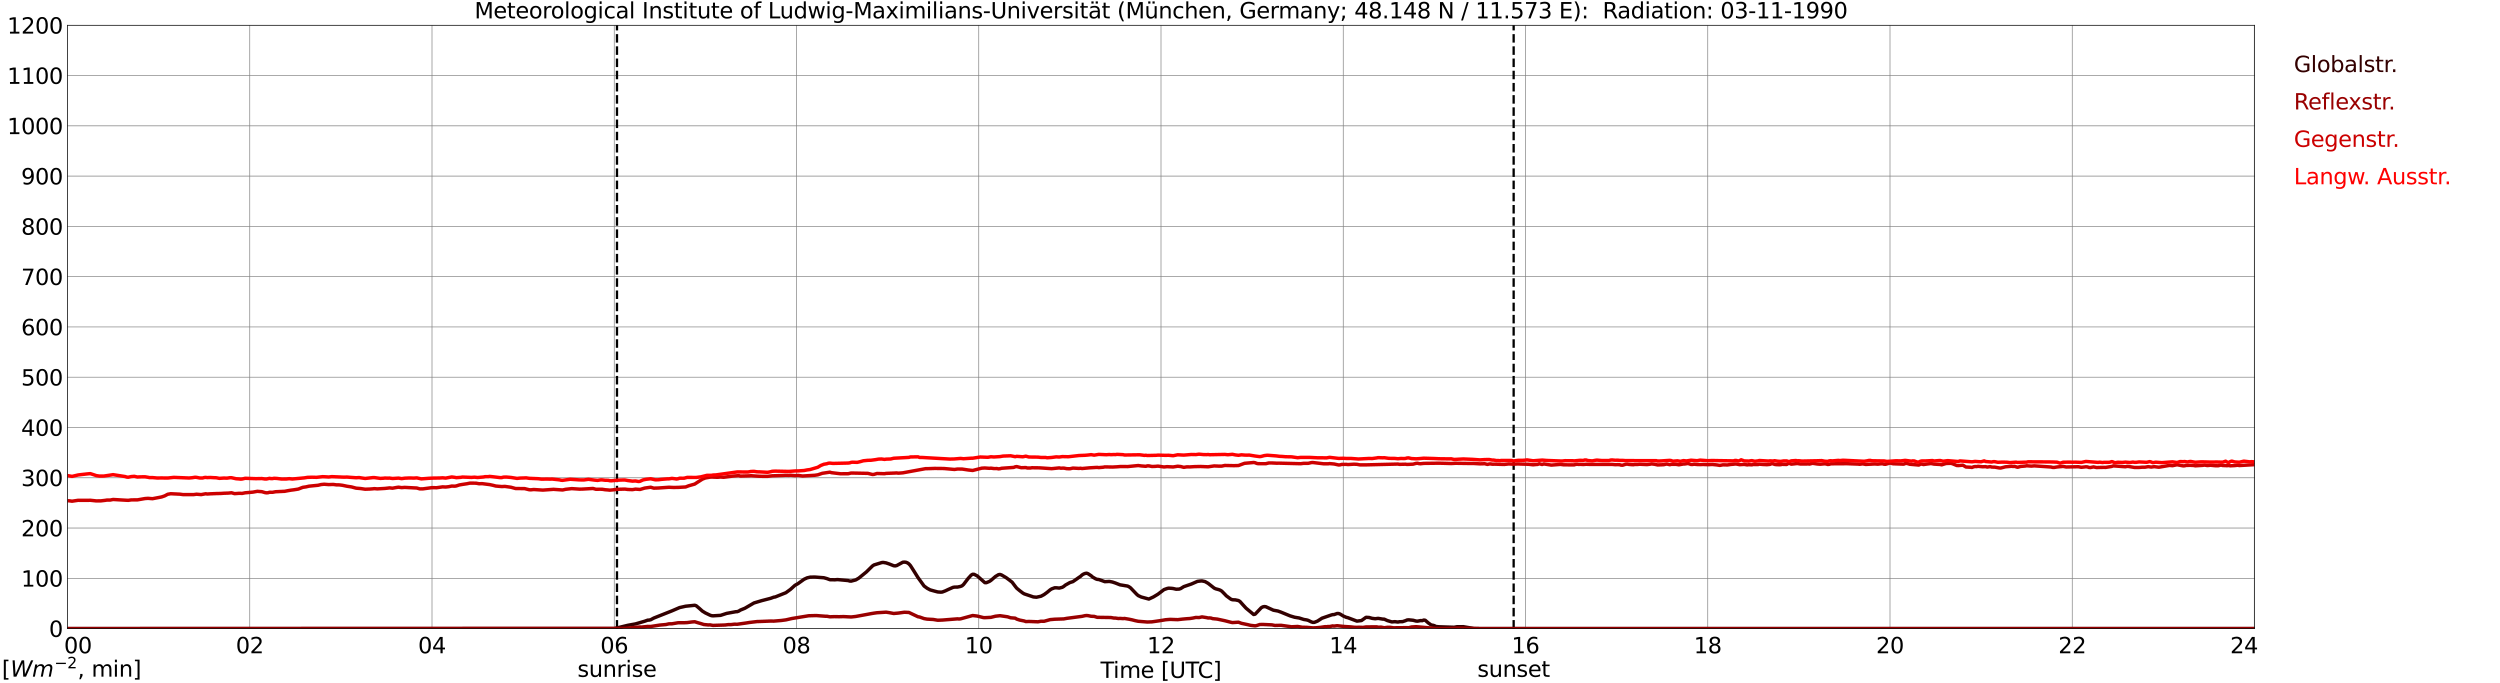 <?xml version="1.0" encoding="utf-8" standalone="no"?>
<!DOCTYPE svg PUBLIC "-//W3C//DTD SVG 1.1//EN"
  "http://www.w3.org/Graphics/SVG/1.1/DTD/svg11.dtd">
<svg xmlns:xlink="http://www.w3.org/1999/xlink" width="1085.4pt" height="296.64pt" viewBox="0 0 1085.4 296.64" xmlns="http://www.w3.org/2000/svg" version="1.1">
 <defs>
  <style type="text/css">*{stroke-linejoin: round; stroke-linecap: butt}</style>
 </defs>
 <g id="figure_1">
  <g id="patch_1">
   <path d="M 0 296.64 
L 1085.4 296.64 
L 1085.4 0 
L 0 0 
z
" style="fill: #ffffff"/>
  </g>
  <g id="axes_1">
   <g id="patch_2">
    <path d="M 29.306 272.909 
L 978.814 272.909 
L 978.814 10.976 
L 29.306 10.976 
z
" style="fill: #ffffff"/>
   </g>
   <g id="patch_3">
    <path d="M 978.814 272.909 
L 978.814 272.909 
L 978.814 10.976 
L 978.814 10.976 
z
" clip-path="url(#pa819af11ce)" style="fill: #d3d3d3; opacity: 0.25; stroke: #d3d3d3; stroke-linejoin: miter"/>
   </g>
   <g id="matplotlib.axis_1">
    <g id="xtick_1">
     <g id="line2d_1">
      <path d="M 29.306 272.909 
L 29.306 10.976 
" clip-path="url(#pa819af11ce)" style="fill: none; stroke: #808080; stroke-width: 0.3; stroke-linecap: square"/>
     </g>
     <g id="line2d_2"/>
     <g id="text_1">
      <!--    00 -->
      <g transform="translate(18.733 283.627) scale(0.095 -0.095)">
       <defs>
        <path id="DejaVuSans-20" transform="scale(0.016)"/>
        <path id="DejaVuSans-30" d="M 2034 4250 
Q 1547 4250 1301 3770 
Q 1056 3291 1056 2328 
Q 1056 1369 1301 889 
Q 1547 409 2034 409 
Q 2525 409 2770 889 
Q 3016 1369 3016 2328 
Q 3016 3291 2770 3770 
Q 2525 4250 2034 4250 
z
M 2034 4750 
Q 2819 4750 3233 4129 
Q 3647 3509 3647 2328 
Q 3647 1150 3233 529 
Q 2819 -91 2034 -91 
Q 1250 -91 836 529 
Q 422 1150 422 2328 
Q 422 3509 836 4129 
Q 1250 4750 2034 4750 
z
" transform="scale(0.016)"/>
       </defs>
       <use xlink:href="#DejaVuSans-20"/>
       <use xlink:href="#DejaVuSans-20" transform="translate(31.787 0)"/>
       <use xlink:href="#DejaVuSans-20" transform="translate(63.574 0)"/>
       <use xlink:href="#DejaVuSans-30" transform="translate(95.361 0)"/>
       <use xlink:href="#DejaVuSans-30" transform="translate(158.984 0)"/>
      </g>
     </g>
    </g>
    <g id="xtick_2">
     <g id="line2d_3">
      <path d="M 108.431 272.909 
L 108.431 10.976 
" clip-path="url(#pa819af11ce)" style="fill: none; stroke: #808080; stroke-width: 0.3; stroke-linecap: square"/>
     </g>
     <g id="line2d_4"/>
     <g id="text_2">
      <!-- 02 -->
      <g transform="translate(102.387 283.627) scale(0.095 -0.095)">
       <defs>
        <path id="DejaVuSans-32" d="M 1228 531 
L 3431 531 
L 3431 0 
L 469 0 
L 469 531 
Q 828 903 1448 1529 
Q 2069 2156 2228 2338 
Q 2531 2678 2651 2914 
Q 2772 3150 2772 3378 
Q 2772 3750 2511 3984 
Q 2250 4219 1831 4219 
Q 1534 4219 1204 4116 
Q 875 4013 500 3803 
L 500 4441 
Q 881 4594 1212 4672 
Q 1544 4750 1819 4750 
Q 2544 4750 2975 4387 
Q 3406 4025 3406 3419 
Q 3406 3131 3298 2873 
Q 3191 2616 2906 2266 
Q 2828 2175 2409 1742 
Q 1991 1309 1228 531 
z
" transform="scale(0.016)"/>
       </defs>
       <use xlink:href="#DejaVuSans-30"/>
       <use xlink:href="#DejaVuSans-32" transform="translate(63.623 0)"/>
      </g>
     </g>
    </g>
    <g id="xtick_3">
     <g id="line2d_5">
      <path d="M 187.557 272.909 
L 187.557 10.976 
" clip-path="url(#pa819af11ce)" style="fill: none; stroke: #808080; stroke-width: 0.3; stroke-linecap: square"/>
     </g>
     <g id="line2d_6"/>
     <g id="text_3">
      <!-- 04 -->
      <g transform="translate(181.513 283.627) scale(0.095 -0.095)">
       <defs>
        <path id="DejaVuSans-34" d="M 2419 4116 
L 825 1625 
L 2419 1625 
L 2419 4116 
z
M 2253 4666 
L 3047 4666 
L 3047 1625 
L 3713 1625 
L 3713 1100 
L 3047 1100 
L 3047 0 
L 2419 0 
L 2419 1100 
L 313 1100 
L 313 1709 
L 2253 4666 
z
" transform="scale(0.016)"/>
       </defs>
       <use xlink:href="#DejaVuSans-30"/>
       <use xlink:href="#DejaVuSans-34" transform="translate(63.623 0)"/>
      </g>
     </g>
    </g>
    <g id="xtick_4">
     <g id="line2d_7">
      <path d="M 266.683 272.909 
L 266.683 10.976 
" clip-path="url(#pa819af11ce)" style="fill: none; stroke: #808080; stroke-width: 0.3; stroke-linecap: square"/>
     </g>
     <g id="line2d_8"/>
     <g id="text_4">
      <!-- 06 -->
      <g transform="translate(260.638 283.627) scale(0.095 -0.095)">
       <defs>
        <path id="DejaVuSans-36" d="M 2113 2584 
Q 1688 2584 1439 2293 
Q 1191 2003 1191 1497 
Q 1191 994 1439 701 
Q 1688 409 2113 409 
Q 2538 409 2786 701 
Q 3034 994 3034 1497 
Q 3034 2003 2786 2293 
Q 2538 2584 2113 2584 
z
M 3366 4563 
L 3366 3988 
Q 3128 4100 2886 4159 
Q 2644 4219 2406 4219 
Q 1781 4219 1451 3797 
Q 1122 3375 1075 2522 
Q 1259 2794 1537 2939 
Q 1816 3084 2150 3084 
Q 2853 3084 3261 2657 
Q 3669 2231 3669 1497 
Q 3669 778 3244 343 
Q 2819 -91 2113 -91 
Q 1303 -91 875 529 
Q 447 1150 447 2328 
Q 447 3434 972 4092 
Q 1497 4750 2381 4750 
Q 2619 4750 2861 4703 
Q 3103 4656 3366 4563 
z
" transform="scale(0.016)"/>
       </defs>
       <use xlink:href="#DejaVuSans-30"/>
       <use xlink:href="#DejaVuSans-36" transform="translate(63.623 0)"/>
      </g>
     </g>
    </g>
    <g id="xtick_5">
     <g id="line2d_9">
      <path d="M 345.808 272.909 
L 345.808 10.976 
" clip-path="url(#pa819af11ce)" style="fill: none; stroke: #808080; stroke-width: 0.3; stroke-linecap: square"/>
     </g>
     <g id="line2d_10"/>
     <g id="text_5">
      <!-- 08 -->
      <g transform="translate(339.764 283.627) scale(0.095 -0.095)">
       <defs>
        <path id="DejaVuSans-38" d="M 2034 2216 
Q 1584 2216 1326 1975 
Q 1069 1734 1069 1313 
Q 1069 891 1326 650 
Q 1584 409 2034 409 
Q 2484 409 2743 651 
Q 3003 894 3003 1313 
Q 3003 1734 2745 1975 
Q 2488 2216 2034 2216 
z
M 1403 2484 
Q 997 2584 770 2862 
Q 544 3141 544 3541 
Q 544 4100 942 4425 
Q 1341 4750 2034 4750 
Q 2731 4750 3128 4425 
Q 3525 4100 3525 3541 
Q 3525 3141 3298 2862 
Q 3072 2584 2669 2484 
Q 3125 2378 3379 2068 
Q 3634 1759 3634 1313 
Q 3634 634 3220 271 
Q 2806 -91 2034 -91 
Q 1263 -91 848 271 
Q 434 634 434 1313 
Q 434 1759 690 2068 
Q 947 2378 1403 2484 
z
M 1172 3481 
Q 1172 3119 1398 2916 
Q 1625 2713 2034 2713 
Q 2441 2713 2670 2916 
Q 2900 3119 2900 3481 
Q 2900 3844 2670 4047 
Q 2441 4250 2034 4250 
Q 1625 4250 1398 4047 
Q 1172 3844 1172 3481 
z
" transform="scale(0.016)"/>
       </defs>
       <use xlink:href="#DejaVuSans-30"/>
       <use xlink:href="#DejaVuSans-38" transform="translate(63.623 0)"/>
      </g>
     </g>
    </g>
    <g id="xtick_6">
     <g id="line2d_11">
      <path d="M 424.934 272.909 
L 424.934 10.976 
" clip-path="url(#pa819af11ce)" style="fill: none; stroke: #808080; stroke-width: 0.3; stroke-linecap: square"/>
     </g>
     <g id="line2d_12"/>
     <g id="text_6">
      <!-- 10 -->
      <g transform="translate(418.89 283.627) scale(0.095 -0.095)">
       <defs>
        <path id="DejaVuSans-31" d="M 794 531 
L 1825 531 
L 1825 4091 
L 703 3866 
L 703 4441 
L 1819 4666 
L 2450 4666 
L 2450 531 
L 3481 531 
L 3481 0 
L 794 0 
L 794 531 
z
" transform="scale(0.016)"/>
       </defs>
       <use xlink:href="#DejaVuSans-31"/>
       <use xlink:href="#DejaVuSans-30" transform="translate(63.623 0)"/>
      </g>
     </g>
    </g>
    <g id="xtick_7">
     <g id="line2d_13">
      <path d="M 504.06 272.909 
L 504.06 10.976 
" clip-path="url(#pa819af11ce)" style="fill: none; stroke: #808080; stroke-width: 0.3; stroke-linecap: square"/>
     </g>
     <g id="line2d_14"/>
     <g id="text_7">
      <!-- 12 -->
      <g transform="translate(498.015 283.627) scale(0.095 -0.095)">
       <use xlink:href="#DejaVuSans-31"/>
       <use xlink:href="#DejaVuSans-32" transform="translate(63.623 0)"/>
      </g>
     </g>
    </g>
    <g id="xtick_8">
     <g id="line2d_15">
      <path d="M 583.185 272.909 
L 583.185 10.976 
" clip-path="url(#pa819af11ce)" style="fill: none; stroke: #808080; stroke-width: 0.3; stroke-linecap: square"/>
     </g>
     <g id="line2d_16"/>
     <g id="text_8">
      <!-- 14 -->
      <g transform="translate(577.141 283.627) scale(0.095 -0.095)">
       <use xlink:href="#DejaVuSans-31"/>
       <use xlink:href="#DejaVuSans-34" transform="translate(63.623 0)"/>
      </g>
     </g>
    </g>
    <g id="xtick_9">
     <g id="line2d_17">
      <path d="M 662.311 272.909 
L 662.311 10.976 
" clip-path="url(#pa819af11ce)" style="fill: none; stroke: #808080; stroke-width: 0.3; stroke-linecap: square"/>
     </g>
     <g id="line2d_18"/>
     <g id="text_9">
      <!-- 16 -->
      <g transform="translate(656.267 283.627) scale(0.095 -0.095)">
       <use xlink:href="#DejaVuSans-31"/>
       <use xlink:href="#DejaVuSans-36" transform="translate(63.623 0)"/>
      </g>
     </g>
    </g>
    <g id="xtick_10">
     <g id="line2d_19">
      <path d="M 741.437 272.909 
L 741.437 10.976 
" clip-path="url(#pa819af11ce)" style="fill: none; stroke: #808080; stroke-width: 0.3; stroke-linecap: square"/>
     </g>
     <g id="line2d_20"/>
     <g id="text_10">
      <!-- 18 -->
      <g transform="translate(735.392 283.627) scale(0.095 -0.095)">
       <use xlink:href="#DejaVuSans-31"/>
       <use xlink:href="#DejaVuSans-38" transform="translate(63.623 0)"/>
      </g>
     </g>
    </g>
    <g id="xtick_11">
     <g id="line2d_21">
      <path d="M 820.562 272.909 
L 820.562 10.976 
" clip-path="url(#pa819af11ce)" style="fill: none; stroke: #808080; stroke-width: 0.3; stroke-linecap: square"/>
     </g>
     <g id="line2d_22"/>
     <g id="text_11">
      <!-- 20 -->
      <g transform="translate(814.518 283.627) scale(0.095 -0.095)">
       <use xlink:href="#DejaVuSans-32"/>
       <use xlink:href="#DejaVuSans-30" transform="translate(63.623 0)"/>
      </g>
     </g>
    </g>
    <g id="xtick_12">
     <g id="line2d_23">
      <path d="M 899.688 272.909 
L 899.688 10.976 
" clip-path="url(#pa819af11ce)" style="fill: none; stroke: #808080; stroke-width: 0.3; stroke-linecap: square"/>
     </g>
     <g id="line2d_24"/>
     <g id="text_12">
      <!-- 22 -->
      <g transform="translate(893.644 283.627) scale(0.095 -0.095)">
       <use xlink:href="#DejaVuSans-32"/>
       <use xlink:href="#DejaVuSans-32" transform="translate(63.623 0)"/>
      </g>
     </g>
    </g>
    <g id="xtick_13">
     <g id="line2d_25">
      <path d="M 978.814 272.909 
L 978.814 10.976 
" clip-path="url(#pa819af11ce)" style="fill: none; stroke: #808080; stroke-width: 0.3; stroke-linecap: square"/>
     </g>
     <g id="line2d_26"/>
     <g id="text_13">
      <!-- 24    -->
      <g transform="translate(968.241 283.627) scale(0.095 -0.095)">
       <use xlink:href="#DejaVuSans-32"/>
       <use xlink:href="#DejaVuSans-34" transform="translate(63.623 0)"/>
       <use xlink:href="#DejaVuSans-20" transform="translate(127.246 0)"/>
       <use xlink:href="#DejaVuSans-20" transform="translate(159.033 0)"/>
       <use xlink:href="#DejaVuSans-20" transform="translate(190.82 0)"/>
      </g>
     </g>
    </g>
    <g id="text_14">
     <!-- Time [UTC] -->
     <g transform="translate(477.806 294.322) scale(0.095 -0.095)">
      <defs>
       <path id="DejaVuSans-54" d="M -19 4666 
L 3928 4666 
L 3928 4134 
L 2272 4134 
L 2272 0 
L 1638 0 
L 1638 4134 
L -19 4134 
L -19 4666 
z
" transform="scale(0.016)"/>
       <path id="DejaVuSans-69" d="M 603 3500 
L 1178 3500 
L 1178 0 
L 603 0 
L 603 3500 
z
M 603 4863 
L 1178 4863 
L 1178 4134 
L 603 4134 
L 603 4863 
z
" transform="scale(0.016)"/>
       <path id="DejaVuSans-6d" d="M 3328 2828 
Q 3544 3216 3844 3400 
Q 4144 3584 4550 3584 
Q 5097 3584 5394 3201 
Q 5691 2819 5691 2113 
L 5691 0 
L 5113 0 
L 5113 2094 
Q 5113 2597 4934 2840 
Q 4756 3084 4391 3084 
Q 3944 3084 3684 2787 
Q 3425 2491 3425 1978 
L 3425 0 
L 2847 0 
L 2847 2094 
Q 2847 2600 2669 2842 
Q 2491 3084 2119 3084 
Q 1678 3084 1418 2786 
Q 1159 2488 1159 1978 
L 1159 0 
L 581 0 
L 581 3500 
L 1159 3500 
L 1159 2956 
Q 1356 3278 1631 3431 
Q 1906 3584 2284 3584 
Q 2666 3584 2933 3390 
Q 3200 3197 3328 2828 
z
" transform="scale(0.016)"/>
       <path id="DejaVuSans-65" d="M 3597 1894 
L 3597 1613 
L 953 1613 
Q 991 1019 1311 708 
Q 1631 397 2203 397 
Q 2534 397 2845 478 
Q 3156 559 3463 722 
L 3463 178 
Q 3153 47 2828 -22 
Q 2503 -91 2169 -91 
Q 1331 -91 842 396 
Q 353 884 353 1716 
Q 353 2575 817 3079 
Q 1281 3584 2069 3584 
Q 2775 3584 3186 3129 
Q 3597 2675 3597 1894 
z
M 3022 2063 
Q 3016 2534 2758 2815 
Q 2500 3097 2075 3097 
Q 1594 3097 1305 2825 
Q 1016 2553 972 2059 
L 3022 2063 
z
" transform="scale(0.016)"/>
       <path id="DejaVuSans-5b" d="M 550 4863 
L 1875 4863 
L 1875 4416 
L 1125 4416 
L 1125 -397 
L 1875 -397 
L 1875 -844 
L 550 -844 
L 550 4863 
z
" transform="scale(0.016)"/>
       <path id="DejaVuSans-55" d="M 556 4666 
L 1191 4666 
L 1191 1831 
Q 1191 1081 1462 751 
Q 1734 422 2344 422 
Q 2950 422 3222 751 
Q 3494 1081 3494 1831 
L 3494 4666 
L 4128 4666 
L 4128 1753 
Q 4128 841 3676 375 
Q 3225 -91 2344 -91 
Q 1459 -91 1007 375 
Q 556 841 556 1753 
L 556 4666 
z
" transform="scale(0.016)"/>
       <path id="DejaVuSans-43" d="M 4122 4306 
L 4122 3641 
Q 3803 3938 3442 4084 
Q 3081 4231 2675 4231 
Q 1875 4231 1450 3742 
Q 1025 3253 1025 2328 
Q 1025 1406 1450 917 
Q 1875 428 2675 428 
Q 3081 428 3442 575 
Q 3803 722 4122 1019 
L 4122 359 
Q 3791 134 3420 21 
Q 3050 -91 2638 -91 
Q 1578 -91 968 557 
Q 359 1206 359 2328 
Q 359 3453 968 4101 
Q 1578 4750 2638 4750 
Q 3056 4750 3426 4639 
Q 3797 4528 4122 4306 
z
" transform="scale(0.016)"/>
       <path id="DejaVuSans-5d" d="M 1947 4863 
L 1947 -844 
L 622 -844 
L 622 -397 
L 1369 -397 
L 1369 4416 
L 622 4416 
L 622 4863 
L 1947 4863 
z
" transform="scale(0.016)"/>
      </defs>
      <use xlink:href="#DejaVuSans-54"/>
      <use xlink:href="#DejaVuSans-69" transform="translate(57.959 0)"/>
      <use xlink:href="#DejaVuSans-6d" transform="translate(85.742 0)"/>
      <use xlink:href="#DejaVuSans-65" transform="translate(183.154 0)"/>
      <use xlink:href="#DejaVuSans-20" transform="translate(244.678 0)"/>
      <use xlink:href="#DejaVuSans-5b" transform="translate(276.465 0)"/>
      <use xlink:href="#DejaVuSans-55" transform="translate(315.479 0)"/>
      <use xlink:href="#DejaVuSans-54" transform="translate(388.672 0)"/>
      <use xlink:href="#DejaVuSans-43" transform="translate(443.881 0)"/>
      <use xlink:href="#DejaVuSans-5d" transform="translate(513.705 0)"/>
     </g>
    </g>
   </g>
   <g id="matplotlib.axis_2">
    <g id="ytick_1">
     <g id="line2d_27">
      <path d="M 29.306 272.909 
L 978.814 272.909 
" clip-path="url(#pa819af11ce)" style="fill: none; stroke: #808080; stroke-width: 0.3; stroke-linecap: square"/>
     </g>
     <g id="line2d_28"/>
     <g id="text_15">
      <!-- 0 -->
      <g transform="translate(21.261 276.518) scale(0.095 -0.095)">
       <use xlink:href="#DejaVuSans-30"/>
      </g>
     </g>
    </g>
    <g id="ytick_2">
     <g id="line2d_29">
      <path d="M 29.306 251.081 
L 978.814 251.081 
" clip-path="url(#pa819af11ce)" style="fill: none; stroke: #808080; stroke-width: 0.3; stroke-linecap: square"/>
     </g>
     <g id="line2d_30"/>
     <g id="text_16">
      <!-- 100 -->
      <g transform="translate(9.173 254.69) scale(0.095 -0.095)">
       <use xlink:href="#DejaVuSans-31"/>
       <use xlink:href="#DejaVuSans-30" transform="translate(63.623 0)"/>
       <use xlink:href="#DejaVuSans-30" transform="translate(127.246 0)"/>
      </g>
     </g>
    </g>
    <g id="ytick_3">
     <g id="line2d_31">
      <path d="M 29.306 229.253 
L 978.814 229.253 
" clip-path="url(#pa819af11ce)" style="fill: none; stroke: #808080; stroke-width: 0.3; stroke-linecap: square"/>
     </g>
     <g id="line2d_32"/>
     <g id="text_17">
      <!-- 200 -->
      <g transform="translate(9.173 232.863) scale(0.095 -0.095)">
       <use xlink:href="#DejaVuSans-32"/>
       <use xlink:href="#DejaVuSans-30" transform="translate(63.623 0)"/>
       <use xlink:href="#DejaVuSans-30" transform="translate(127.246 0)"/>
      </g>
     </g>
    </g>
    <g id="ytick_4">
     <g id="line2d_33">
      <path d="M 29.306 207.426 
L 978.814 207.426 
" clip-path="url(#pa819af11ce)" style="fill: none; stroke: #808080; stroke-width: 0.3; stroke-linecap: square"/>
     </g>
     <g id="line2d_34"/>
     <g id="text_18">
      <!-- 300 -->
      <g transform="translate(9.173 211.035) scale(0.095 -0.095)">
       <defs>
        <path id="DejaVuSans-33" d="M 2597 2516 
Q 3050 2419 3304 2112 
Q 3559 1806 3559 1356 
Q 3559 666 3084 287 
Q 2609 -91 1734 -91 
Q 1441 -91 1130 -33 
Q 819 25 488 141 
L 488 750 
Q 750 597 1062 519 
Q 1375 441 1716 441 
Q 2309 441 2620 675 
Q 2931 909 2931 1356 
Q 2931 1769 2642 2001 
Q 2353 2234 1838 2234 
L 1294 2234 
L 1294 2753 
L 1863 2753 
Q 2328 2753 2575 2939 
Q 2822 3125 2822 3475 
Q 2822 3834 2567 4026 
Q 2313 4219 1838 4219 
Q 1578 4219 1281 4162 
Q 984 4106 628 3988 
L 628 4550 
Q 988 4650 1302 4700 
Q 1616 4750 1894 4750 
Q 2613 4750 3031 4423 
Q 3450 4097 3450 3541 
Q 3450 3153 3228 2886 
Q 3006 2619 2597 2516 
z
" transform="scale(0.016)"/>
       </defs>
       <use xlink:href="#DejaVuSans-33"/>
       <use xlink:href="#DejaVuSans-30" transform="translate(63.623 0)"/>
       <use xlink:href="#DejaVuSans-30" transform="translate(127.246 0)"/>
      </g>
     </g>
    </g>
    <g id="ytick_5">
     <g id="line2d_35">
      <path d="M 29.306 185.598 
L 978.814 185.598 
" clip-path="url(#pa819af11ce)" style="fill: none; stroke: #808080; stroke-width: 0.3; stroke-linecap: square"/>
     </g>
     <g id="line2d_36"/>
     <g id="text_19">
      <!-- 400 -->
      <g transform="translate(9.173 189.207) scale(0.095 -0.095)">
       <use xlink:href="#DejaVuSans-34"/>
       <use xlink:href="#DejaVuSans-30" transform="translate(63.623 0)"/>
       <use xlink:href="#DejaVuSans-30" transform="translate(127.246 0)"/>
      </g>
     </g>
    </g>
    <g id="ytick_6">
     <g id="line2d_37">
      <path d="M 29.306 163.77 
L 978.814 163.77 
" clip-path="url(#pa819af11ce)" style="fill: none; stroke: #808080; stroke-width: 0.3; stroke-linecap: square"/>
     </g>
     <g id="line2d_38"/>
     <g id="text_20">
      <!-- 500 -->
      <g transform="translate(9.173 167.379) scale(0.095 -0.095)">
       <defs>
        <path id="DejaVuSans-35" d="M 691 4666 
L 3169 4666 
L 3169 4134 
L 1269 4134 
L 1269 2991 
Q 1406 3038 1543 3061 
Q 1681 3084 1819 3084 
Q 2600 3084 3056 2656 
Q 3513 2228 3513 1497 
Q 3513 744 3044 326 
Q 2575 -91 1722 -91 
Q 1428 -91 1123 -41 
Q 819 9 494 109 
L 494 744 
Q 775 591 1075 516 
Q 1375 441 1709 441 
Q 2250 441 2565 725 
Q 2881 1009 2881 1497 
Q 2881 1984 2565 2268 
Q 2250 2553 1709 2553 
Q 1456 2553 1204 2497 
Q 953 2441 691 2322 
L 691 4666 
z
" transform="scale(0.016)"/>
       </defs>
       <use xlink:href="#DejaVuSans-35"/>
       <use xlink:href="#DejaVuSans-30" transform="translate(63.623 0)"/>
       <use xlink:href="#DejaVuSans-30" transform="translate(127.246 0)"/>
      </g>
     </g>
    </g>
    <g id="ytick_7">
     <g id="line2d_39">
      <path d="M 29.306 141.942 
L 978.814 141.942 
" clip-path="url(#pa819af11ce)" style="fill: none; stroke: #808080; stroke-width: 0.3; stroke-linecap: square"/>
     </g>
     <g id="line2d_40"/>
     <g id="text_21">
      <!-- 600 -->
      <g transform="translate(9.173 145.551) scale(0.095 -0.095)">
       <use xlink:href="#DejaVuSans-36"/>
       <use xlink:href="#DejaVuSans-30" transform="translate(63.623 0)"/>
       <use xlink:href="#DejaVuSans-30" transform="translate(127.246 0)"/>
      </g>
     </g>
    </g>
    <g id="ytick_8">
     <g id="line2d_41">
      <path d="M 29.306 120.114 
L 978.814 120.114 
" clip-path="url(#pa819af11ce)" style="fill: none; stroke: #808080; stroke-width: 0.3; stroke-linecap: square"/>
     </g>
     <g id="line2d_42"/>
     <g id="text_22">
      <!-- 700 -->
      <g transform="translate(9.173 123.724) scale(0.095 -0.095)">
       <defs>
        <path id="DejaVuSans-37" d="M 525 4666 
L 3525 4666 
L 3525 4397 
L 1831 0 
L 1172 0 
L 2766 4134 
L 525 4134 
L 525 4666 
z
" transform="scale(0.016)"/>
       </defs>
       <use xlink:href="#DejaVuSans-37"/>
       <use xlink:href="#DejaVuSans-30" transform="translate(63.623 0)"/>
       <use xlink:href="#DejaVuSans-30" transform="translate(127.246 0)"/>
      </g>
     </g>
    </g>
    <g id="ytick_9">
     <g id="line2d_43">
      <path d="M 29.306 98.287 
L 978.814 98.287 
" clip-path="url(#pa819af11ce)" style="fill: none; stroke: #808080; stroke-width: 0.3; stroke-linecap: square"/>
     </g>
     <g id="line2d_44"/>
     <g id="text_23">
      <!-- 800 -->
      <g transform="translate(9.173 101.896) scale(0.095 -0.095)">
       <use xlink:href="#DejaVuSans-38"/>
       <use xlink:href="#DejaVuSans-30" transform="translate(63.623 0)"/>
       <use xlink:href="#DejaVuSans-30" transform="translate(127.246 0)"/>
      </g>
     </g>
    </g>
    <g id="ytick_10">
     <g id="line2d_45">
      <path d="M 29.306 76.459 
L 978.814 76.459 
" clip-path="url(#pa819af11ce)" style="fill: none; stroke: #808080; stroke-width: 0.3; stroke-linecap: square"/>
     </g>
     <g id="line2d_46"/>
     <g id="text_24">
      <!-- 900 -->
      <g transform="translate(9.173 80.068) scale(0.095 -0.095)">
       <defs>
        <path id="DejaVuSans-39" d="M 703 97 
L 703 672 
Q 941 559 1184 500 
Q 1428 441 1663 441 
Q 2288 441 2617 861 
Q 2947 1281 2994 2138 
Q 2813 1869 2534 1725 
Q 2256 1581 1919 1581 
Q 1219 1581 811 2004 
Q 403 2428 403 3163 
Q 403 3881 828 4315 
Q 1253 4750 1959 4750 
Q 2769 4750 3195 4129 
Q 3622 3509 3622 2328 
Q 3622 1225 3098 567 
Q 2575 -91 1691 -91 
Q 1453 -91 1209 -44 
Q 966 3 703 97 
z
M 1959 2075 
Q 2384 2075 2632 2365 
Q 2881 2656 2881 3163 
Q 2881 3666 2632 3958 
Q 2384 4250 1959 4250 
Q 1534 4250 1286 3958 
Q 1038 3666 1038 3163 
Q 1038 2656 1286 2365 
Q 1534 2075 1959 2075 
z
" transform="scale(0.016)"/>
       </defs>
       <use xlink:href="#DejaVuSans-39"/>
       <use xlink:href="#DejaVuSans-30" transform="translate(63.623 0)"/>
       <use xlink:href="#DejaVuSans-30" transform="translate(127.246 0)"/>
      </g>
     </g>
    </g>
    <g id="ytick_11">
     <g id="line2d_47">
      <path d="M 29.306 54.631 
L 978.814 54.631 
" clip-path="url(#pa819af11ce)" style="fill: none; stroke: #808080; stroke-width: 0.3; stroke-linecap: square"/>
     </g>
     <g id="line2d_48"/>
     <g id="text_25">
      <!-- 1000 -->
      <g transform="translate(3.128 58.24) scale(0.095 -0.095)">
       <use xlink:href="#DejaVuSans-31"/>
       <use xlink:href="#DejaVuSans-30" transform="translate(63.623 0)"/>
       <use xlink:href="#DejaVuSans-30" transform="translate(127.246 0)"/>
       <use xlink:href="#DejaVuSans-30" transform="translate(190.869 0)"/>
      </g>
     </g>
    </g>
    <g id="ytick_12">
     <g id="line2d_49">
      <path d="M 29.306 32.803 
L 978.814 32.803 
" clip-path="url(#pa819af11ce)" style="fill: none; stroke: #808080; stroke-width: 0.3; stroke-linecap: square"/>
     </g>
     <g id="line2d_50"/>
     <g id="text_26">
      <!-- 1100 -->
      <g transform="translate(3.128 36.413) scale(0.095 -0.095)">
       <use xlink:href="#DejaVuSans-31"/>
       <use xlink:href="#DejaVuSans-31" transform="translate(63.623 0)"/>
       <use xlink:href="#DejaVuSans-30" transform="translate(127.246 0)"/>
       <use xlink:href="#DejaVuSans-30" transform="translate(190.869 0)"/>
      </g>
     </g>
    </g>
    <g id="ytick_13">
     <g id="line2d_51">
      <path d="M 29.306 10.976 
L 978.814 10.976 
" clip-path="url(#pa819af11ce)" style="fill: none; stroke: #808080; stroke-width: 0.3; stroke-linecap: square"/>
     </g>
     <g id="line2d_52"/>
     <g id="text_27">
      <!-- 1200 -->
      <g transform="translate(3.128 14.585) scale(0.095 -0.095)">
       <use xlink:href="#DejaVuSans-31"/>
       <use xlink:href="#DejaVuSans-32" transform="translate(63.623 0)"/>
       <use xlink:href="#DejaVuSans-30" transform="translate(127.246 0)"/>
       <use xlink:href="#DejaVuSans-30" transform="translate(190.869 0)"/>
      </g>
     </g>
    </g>
   </g>
   <g id="line2d_53">
    <path d="M 267.87 272.909 
L 267.87 10.976 
" clip-path="url(#pa819af11ce)" style="fill: none; stroke-dasharray: 3.7,1.6; stroke-dashoffset: 0; stroke: #000000"/>
   </g>
   <g id="line2d_54">
    <path d="M 657.168 272.909 
L 657.168 10.976 
" clip-path="url(#pa819af11ce)" style="fill: none; stroke-dasharray: 3.7,1.6; stroke-dashoffset: 0; stroke: #000000"/>
   </g>
   <g id="line2d_55">
    <path d="M 29.306 272.909 
L 266.683 272.909 
L 272.617 271.473 
L 275.914 270.874 
L 277.892 270.296 
L 279.87 269.726 
L 281.189 269.25 
L 281.849 269.218 
L 282.508 269.067 
L 283.827 268.347 
L 291.739 265.21 
L 295.036 263.791 
L 297.674 263.198 
L 301.63 262.783 
L 302.289 263.006 
L 303.608 264.119 
L 304.927 265.304 
L 306.246 266.116 
L 308.224 267.066 
L 308.883 267.293 
L 309.543 267.369 
L 312.839 267.164 
L 315.477 266.312 
L 319.433 265.588 
L 320.093 265.555 
L 320.752 265.313 
L 321.411 264.889 
L 323.39 264.082 
L 327.346 261.781 
L 330.643 260.792 
L 334.599 259.764 
L 335.918 259.277 
L 336.577 259.177 
L 341.193 257.333 
L 343.171 255.896 
L 345.149 254.119 
L 346.468 253.382 
L 349.105 251.487 
L 350.424 250.878 
L 351.743 250.577 
L 353.721 250.529 
L 357.677 250.834 
L 358.996 251.199 
L 360.315 251.686 
L 361.634 251.692 
L 362.293 251.736 
L 363.612 251.627 
L 368.227 252.057 
L 368.887 252.262 
L 369.546 252.299 
L 371.524 251.78 
L 372.843 251.009 
L 376.14 248.324 
L 378.777 245.731 
L 379.437 245.286 
L 382.734 244.269 
L 383.393 244.177 
L 384.712 244.391 
L 386.031 244.84 
L 388.009 245.622 
L 388.668 245.685 
L 389.328 245.537 
L 391.965 244.101 
L 392.624 244.044 
L 393.284 244.103 
L 393.943 244.356 
L 394.603 244.812 
L 395.262 245.539 
L 396.581 247.6 
L 398.559 250.771 
L 401.196 254.421 
L 402.515 255.392 
L 403.834 256.106 
L 405.812 256.658 
L 407.131 257.003 
L 408.45 257.092 
L 409.109 257.033 
L 410.428 256.527 
L 411.746 255.901 
L 413.725 255.027 
L 414.384 254.899 
L 415.703 254.883 
L 417.022 254.604 
L 417.681 254.34 
L 418.34 253.753 
L 420.318 251.149 
L 421.637 249.706 
L 422.297 249.317 
L 422.956 249.359 
L 424.275 250.035 
L 427.572 252.956 
L 428.231 252.982 
L 429.55 252.428 
L 430.209 251.998 
L 432.187 250.287 
L 433.506 249.501 
L 434.165 249.405 
L 434.825 249.621 
L 436.803 250.782 
L 438.122 251.749 
L 439.44 252.788 
L 440.759 254.541 
L 441.419 255.375 
L 442.737 256.462 
L 444.056 257.468 
L 444.716 257.843 
L 448.672 259.168 
L 449.991 259.288 
L 451.969 258.858 
L 453.287 258.149 
L 454.606 257.188 
L 455.925 256.088 
L 456.584 255.674 
L 457.903 255.193 
L 458.563 255.189 
L 459.881 255.322 
L 461.2 254.984 
L 461.859 254.591 
L 462.519 254.039 
L 464.497 252.93 
L 465.816 252.515 
L 467.134 251.609 
L 468.453 250.677 
L 469.113 250.247 
L 469.772 249.636 
L 470.431 249.232 
L 471.091 248.972 
L 471.75 248.855 
L 472.409 249.095 
L 473.728 249.959 
L 474.388 250.553 
L 475.706 251.308 
L 476.366 251.546 
L 477.025 251.594 
L 478.344 252.05 
L 479.663 252.537 
L 481.641 252.432 
L 482.96 252.692 
L 484.278 253.131 
L 486.256 253.908 
L 489.553 254.449 
L 490.213 254.77 
L 490.872 255.25 
L 493.51 258.016 
L 494.169 258.585 
L 495.488 259.201 
L 498.785 260.087 
L 500.763 259.166 
L 502.741 257.974 
L 505.379 255.975 
L 506.697 255.508 
L 507.357 255.355 
L 508.675 255.433 
L 509.335 255.519 
L 510.654 255.813 
L 511.972 255.754 
L 512.632 255.516 
L 513.95 254.694 
L 517.247 253.561 
L 519.885 252.41 
L 521.204 252.251 
L 521.863 252.218 
L 523.182 252.498 
L 524.501 253.251 
L 526.479 254.805 
L 527.138 255.324 
L 527.797 255.636 
L 529.116 255.988 
L 529.776 256.23 
L 530.435 256.638 
L 531.754 257.97 
L 532.413 258.679 
L 534.391 260.137 
L 535.051 260.382 
L 536.369 260.45 
L 537.688 260.735 
L 538.348 261.139 
L 539.666 262.615 
L 540.985 264.053 
L 544.282 266.79 
L 544.941 266.642 
L 547.579 263.863 
L 548.238 263.488 
L 548.898 263.348 
L 549.557 263.412 
L 552.854 264.922 
L 554.832 265.287 
L 556.151 265.767 
L 560.107 267.391 
L 562.085 267.984 
L 564.063 268.31 
L 566.042 268.941 
L 567.36 269.157 
L 568.02 269.357 
L 569.338 270.006 
L 569.998 270.215 
L 570.657 270.193 
L 571.976 269.676 
L 573.954 268.401 
L 577.91 267.033 
L 578.57 266.847 
L 579.229 266.817 
L 580.548 266.352 
L 581.207 266.371 
L 581.867 266.627 
L 583.185 267.443 
L 584.504 268.017 
L 585.164 268.17 
L 589.12 269.667 
L 591.098 269.419 
L 593.076 268.008 
L 594.395 268.085 
L 595.714 268.46 
L 597.032 268.626 
L 598.351 268.469 
L 600.329 268.792 
L 600.989 268.816 
L 602.307 269.427 
L 604.286 270.014 
L 605.604 269.903 
L 606.923 270.067 
L 607.582 269.925 
L 608.901 269.903 
L 610.22 269.467 
L 610.879 269.181 
L 611.539 269.102 
L 613.517 269.298 
L 614.836 269.648 
L 615.495 269.676 
L 616.814 269.425 
L 617.473 269.48 
L 618.133 269.202 
L 618.792 269.296 
L 620.111 270.455 
L 621.429 271.379 
L 622.089 271.451 
L 622.748 271.647 
L 623.408 271.992 
L 624.726 272.123 
L 631.32 272.335 
L 632.639 272.09 
L 633.958 272.103 
L 635.276 272.082 
L 637.914 272.531 
L 639.892 272.867 
L 643.189 272.909 
L 978.154 272.909 
L 978.154 272.909 
" clip-path="url(#pa819af11ce)" style="fill: none; stroke: #330000; stroke-width: 1.5; stroke-linecap: square"/>
   </g>
   <g id="line2d_56">
    <path d="M 29.306 272.909 
L 271.298 272.808 
L 276.573 272.306 
L 277.892 272.219 
L 278.552 272.25 
L 281.189 271.968 
L 282.508 271.994 
L 286.464 271.381 
L 289.102 271.145 
L 290.42 270.844 
L 291.739 270.824 
L 294.377 270.379 
L 297.014 270.366 
L 298.333 270.311 
L 300.311 270.043 
L 301.63 269.938 
L 302.949 270.353 
L 304.267 270.726 
L 305.586 271.139 
L 307.564 271.335 
L 308.224 271.287 
L 309.543 271.531 
L 310.861 271.479 
L 314.818 271.352 
L 316.136 271.182 
L 317.455 271.165 
L 318.774 271.003 
L 320.093 271.025 
L 324.049 270.464 
L 325.368 270.252 
L 328.665 269.859 
L 329.983 269.82 
L 334.599 269.637 
L 335.918 269.665 
L 339.215 269.39 
L 341.193 269.126 
L 343.83 268.53 
L 347.787 267.878 
L 351.083 267.341 
L 354.38 267.251 
L 358.337 267.55 
L 358.996 267.546 
L 360.315 267.786 
L 362.293 267.716 
L 364.271 267.755 
L 366.249 267.701 
L 369.546 267.864 
L 371.524 267.646 
L 376.799 266.679 
L 378.118 266.426 
L 379.437 266.21 
L 380.756 266.027 
L 384.712 265.778 
L 386.031 265.981 
L 388.009 266.347 
L 389.987 266.177 
L 392.624 265.813 
L 394.603 265.898 
L 396.581 266.839 
L 398.559 267.773 
L 399.218 267.871 
L 401.196 268.569 
L 402.515 268.803 
L 405.153 268.947 
L 407.131 269.283 
L 409.109 269.205 
L 415.703 268.683 
L 416.362 268.74 
L 417.022 268.683 
L 422.297 267.236 
L 424.275 267.472 
L 426.912 268.124 
L 427.572 268.166 
L 428.89 268.096 
L 430.209 268.03 
L 432.187 267.537 
L 434.165 267.314 
L 437.462 267.792 
L 438.781 268.222 
L 440.759 268.38 
L 441.419 268.788 
L 442.737 269.22 
L 444.716 269.615 
L 445.375 269.866 
L 446.694 269.809 
L 450.65 269.962 
L 451.969 269.711 
L 453.287 269.737 
L 455.925 269.017 
L 457.903 268.844 
L 461.859 268.705 
L 463.178 268.458 
L 469.772 267.592 
L 471.091 267.295 
L 471.75 267.236 
L 472.409 267.29 
L 473.728 267.563 
L 475.047 267.613 
L 476.366 268.015 
L 482.3 268.105 
L 483.619 268.342 
L 484.278 268.342 
L 485.597 268.537 
L 486.256 268.482 
L 487.575 268.578 
L 488.235 268.511 
L 490.213 268.842 
L 491.532 269.117 
L 492.85 269.46 
L 494.169 269.735 
L 498.125 270.052 
L 500.103 269.982 
L 503.4 269.504 
L 504.719 269.298 
L 506.038 269.069 
L 508.016 268.906 
L 509.994 268.982 
L 511.313 269.028 
L 513.291 268.801 
L 515.269 268.622 
L 516.588 268.539 
L 517.907 268.336 
L 519.226 268.061 
L 520.544 268.124 
L 521.863 267.834 
L 523.841 268.142 
L 524.501 268.305 
L 525.16 268.273 
L 525.819 268.351 
L 526.479 268.585 
L 528.457 268.781 
L 531.754 269.488 
L 534.391 270.163 
L 535.051 270.303 
L 537.688 270.134 
L 539.007 270.626 
L 541.644 271.182 
L 542.963 271.501 
L 544.941 271.724 
L 545.601 271.595 
L 546.919 271.141 
L 548.238 271.11 
L 552.195 271.291 
L 553.513 271.547 
L 556.151 271.481 
L 560.766 272.125 
L 563.404 271.99 
L 565.382 272.324 
L 567.36 272.363 
L 569.998 272.599 
L 571.317 272.549 
L 573.295 272.37 
L 575.273 272.077 
L 575.932 272.097 
L 576.592 272.001 
L 577.251 272.029 
L 578.57 271.752 
L 579.229 271.826 
L 580.548 271.656 
L 583.185 271.953 
L 584.504 272.047 
L 586.482 272.173 
L 587.801 272.317 
L 589.12 272.378 
L 589.779 272.317 
L 591.757 272.389 
L 593.076 272.188 
L 597.692 272.149 
L 598.351 272.3 
L 599.67 272.278 
L 600.989 272.538 
L 602.307 272.363 
L 603.626 272.363 
L 604.945 272.557 
L 610.879 272.503 
L 611.539 272.536 
L 612.858 272.208 
L 614.836 272.088 
L 620.111 272.542 
L 623.408 272.852 
L 626.045 272.891 
L 630.661 272.804 
L 632.639 272.688 
L 642.53 272.909 
L 978.154 272.909 
L 978.154 272.909 
" clip-path="url(#pa819af11ce)" style="fill: none; stroke: #990000; stroke-width: 1.5; stroke-linecap: square"/>
   </g>
   <g id="line2d_57">
    <path d="M 29.306 217.414 
L 29.965 217.414 
L 31.284 217.602 
L 33.921 217.211 
L 35.24 217.222 
L 37.878 217.233 
L 39.197 217.198 
L 41.834 217.473 
L 43.812 217.453 
L 45.79 217.215 
L 46.45 217.104 
L 47.768 217.119 
L 49.087 216.853 
L 54.362 217.161 
L 55.681 217.226 
L 57 217.038 
L 59.637 217.025 
L 62.934 216.456 
L 64.253 216.36 
L 65.572 216.464 
L 66.231 216.506 
L 68.869 216.006 
L 70.187 215.748 
L 71.506 215.29 
L 72.825 214.587 
L 74.144 214.36 
L 78.1 214.55 
L 79.419 214.727 
L 84.034 214.74 
L 85.353 214.563 
L 87.331 214.736 
L 89.309 214.371 
L 89.969 214.48 
L 91.288 214.397 
L 93.925 214.284 
L 95.903 214.24 
L 97.222 214.146 
L 99.2 214.079 
L 100.519 213.939 
L 101.838 214.321 
L 103.156 214.227 
L 103.816 214.17 
L 105.135 214.218 
L 106.453 213.952 
L 109.75 213.67 
L 111.728 213.312 
L 113.707 213.472 
L 115.025 213.863 
L 115.685 213.969 
L 116.344 213.928 
L 117.003 213.729 
L 118.322 213.738 
L 119.641 213.491 
L 123.597 213.304 
L 124.916 213.051 
L 126.235 212.819 
L 127.553 212.653 
L 129.532 212.335 
L 130.85 211.811 
L 131.51 211.571 
L 132.829 211.387 
L 134.147 211.082 
L 138.104 210.687 
L 139.422 210.368 
L 140.741 210.235 
L 142.719 210.392 
L 144.697 210.322 
L 146.016 210.505 
L 147.335 210.523 
L 148.654 210.691 
L 150.632 211.106 
L 152.61 211.403 
L 154.588 211.94 
L 156.566 212.108 
L 158.544 212.396 
L 160.523 212.326 
L 161.841 212.228 
L 162.501 212.145 
L 163.819 212.254 
L 167.116 212.055 
L 168.435 211.911 
L 169.094 211.817 
L 170.413 211.957 
L 172.391 211.601 
L 173.051 211.523 
L 174.37 211.708 
L 175.688 211.606 
L 180.963 211.881 
L 182.282 212.26 
L 183.601 212.249 
L 187.557 211.712 
L 189.535 211.752 
L 192.173 211.379 
L 193.492 211.448 
L 194.81 211.3 
L 196.129 211.029 
L 197.448 211.079 
L 198.107 210.977 
L 199.426 210.545 
L 200.745 210.322 
L 202.723 210.023 
L 204.042 209.75 
L 206.679 209.779 
L 207.998 210.023 
L 209.317 209.977 
L 212.614 210.394 
L 213.932 210.678 
L 215.251 211.021 
L 217.889 211.25 
L 219.207 211.178 
L 221.845 211.542 
L 223.823 212.092 
L 227.779 212.138 
L 229.757 212.623 
L 230.417 212.664 
L 231.736 212.527 
L 235.692 212.782 
L 240.308 212.448 
L 244.264 212.73 
L 245.583 212.435 
L 248.22 212.14 
L 251.517 212.356 
L 252.836 212.343 
L 257.451 212.075 
L 258.77 212.433 
L 260.089 212.404 
L 261.408 212.411 
L 262.726 212.621 
L 264.045 212.725 
L 264.705 212.806 
L 266.023 212.69 
L 268.002 212.435 
L 271.298 212.343 
L 272.617 212.507 
L 273.936 212.553 
L 274.595 212.579 
L 275.914 212.356 
L 277.892 212.503 
L 279.87 211.909 
L 282.508 211.531 
L 283.827 211.931 
L 285.805 211.874 
L 290.42 211.549 
L 292.399 211.64 
L 294.377 211.61 
L 297.674 211.424 
L 298.992 210.911 
L 301.63 210.163 
L 302.949 209.303 
L 304.927 208.043 
L 306.246 207.515 
L 308.224 207.172 
L 308.883 207.109 
L 311.521 207.225 
L 312.839 207.098 
L 314.158 207.212 
L 318.114 206.707 
L 320.752 206.498 
L 321.411 206.701 
L 325.368 206.592 
L 326.027 206.526 
L 328.005 206.672 
L 329.324 206.751 
L 330.643 206.793 
L 333.28 206.806 
L 335.258 206.579 
L 338.555 206.472 
L 339.874 206.424 
L 341.193 206.354 
L 342.512 206.4 
L 343.171 206.325 
L 345.149 206.5 
L 346.468 206.387 
L 348.446 206.662 
L 353.721 206.347 
L 355.04 206.155 
L 357.018 205.487 
L 360.315 204.996 
L 360.974 205.219 
L 364.93 205.692 
L 368.227 205.677 
L 369.546 205.372 
L 376.799 205.516 
L 378.777 206.009 
L 379.437 205.959 
L 380.756 205.564 
L 384.053 205.662 
L 384.712 205.524 
L 388.009 205.398 
L 389.328 205.332 
L 389.987 205.435 
L 391.965 205.286 
L 396.581 204.435 
L 401.856 203.475 
L 403.175 203.462 
L 405.812 203.366 
L 409.768 203.411 
L 414.384 203.82 
L 415.703 203.634 
L 417.681 203.643 
L 420.318 204.04 
L 422.297 204.258 
L 426.253 203.254 
L 427.572 203.184 
L 429.55 203.324 
L 430.209 203.254 
L 431.528 203.431 
L 432.847 203.429 
L 433.506 203.566 
L 434.165 203.499 
L 434.825 203.307 
L 440.1 202.929 
L 440.759 202.671 
L 441.419 202.573 
L 443.397 203.064 
L 445.375 202.999 
L 446.034 203.193 
L 447.353 203.187 
L 448.012 203.075 
L 451.309 203.121 
L 452.628 203.208 
L 456.584 203.481 
L 459.881 203.147 
L 460.541 203.274 
L 461.859 203.235 
L 463.178 203.479 
L 464.497 203.521 
L 465.816 203.224 
L 468.453 203.366 
L 469.113 203.291 
L 469.772 203.414 
L 473.069 203.108 
L 475.706 202.955 
L 476.366 202.927 
L 477.025 203.018 
L 479.003 202.85 
L 479.663 202.706 
L 482.96 202.772 
L 484.938 202.669 
L 486.256 202.56 
L 488.235 202.547 
L 489.553 202.571 
L 494.169 202.117 
L 495.488 202.292 
L 497.466 202.455 
L 498.125 202.257 
L 498.785 202.263 
L 500.103 202.527 
L 501.422 202.492 
L 502.741 202.37 
L 505.379 202.743 
L 506.697 202.606 
L 509.335 202.737 
L 511.313 202.42 
L 512.632 202.556 
L 513.95 202.901 
L 515.269 202.691 
L 516.588 202.713 
L 518.566 202.591 
L 521.204 202.53 
L 524.501 202.665 
L 527.138 202.289 
L 529.116 202.372 
L 530.435 202.37 
L 531.754 202.086 
L 535.71 202.172 
L 537.688 202.119 
L 539.007 201.63 
L 540.326 201.148 
L 543.623 200.86 
L 544.282 200.788 
L 544.941 200.908 
L 545.601 201.185 
L 546.26 201.316 
L 549.557 201.32 
L 550.876 200.999 
L 552.195 200.999 
L 554.173 201.095 
L 555.491 201.085 
L 556.81 201.119 
L 564.723 201.325 
L 566.042 201.15 
L 568.02 201.15 
L 569.338 200.836 
L 569.998 200.807 
L 574.613 201.357 
L 576.592 201.373 
L 577.251 201.277 
L 579.229 201.451 
L 581.207 201.877 
L 581.867 201.814 
L 582.526 201.622 
L 584.504 201.604 
L 585.164 201.694 
L 587.801 201.536 
L 589.12 201.587 
L 590.439 201.831 
L 593.076 201.827 
L 606.923 201.477 
L 607.582 201.602 
L 610.22 201.541 
L 610.879 201.641 
L 613.517 201.517 
L 614.836 201.161 
L 615.495 201.135 
L 616.154 201.309 
L 616.814 201.333 
L 618.133 201.183 
L 624.726 201.095 
L 627.364 201.159 
L 630.001 201.244 
L 631.98 201.137 
L 637.255 201.211 
L 639.892 201.226 
L 642.53 201.388 
L 643.848 201.355 
L 644.508 201.309 
L 645.827 201.637 
L 646.486 201.456 
L 647.145 201.401 
L 647.805 201.532 
L 649.123 201.523 
L 651.102 201.591 
L 653.08 201.643 
L 655.058 201.425 
L 657.036 201.539 
L 659.014 201.423 
L 660.333 201.48 
L 663.63 201.573 
L 665.608 201.798 
L 666.927 201.667 
L 667.586 201.635 
L 668.246 201.338 
L 669.564 201.676 
L 670.224 201.412 
L 673.521 201.927 
L 677.477 201.617 
L 678.796 201.796 
L 683.411 201.838 
L 684.071 201.632 
L 684.73 201.556 
L 685.389 201.637 
L 686.049 201.598 
L 687.368 201.672 
L 688.686 201.567 
L 690.005 201.619 
L 691.324 201.617 
L 699.896 201.622 
L 701.215 201.742 
L 702.533 201.711 
L 703.193 201.763 
L 703.852 201.958 
L 704.511 201.964 
L 705.83 201.547 
L 706.49 201.501 
L 707.149 201.626 
L 708.468 201.739 
L 709.127 201.768 
L 709.786 201.648 
L 711.105 201.643 
L 711.765 201.556 
L 715.062 201.704 
L 716.38 201.545 
L 717.04 201.408 
L 718.358 201.571 
L 719.677 201.857 
L 722.315 201.752 
L 723.633 201.447 
L 724.952 201.761 
L 725.612 201.587 
L 727.59 201.584 
L 728.909 201.798 
L 730.887 201.451 
L 731.546 201.438 
L 732.865 201.216 
L 734.184 201.659 
L 734.843 201.661 
L 735.502 201.539 
L 736.821 201.67 
L 738.14 201.704 
L 739.459 201.652 
L 741.437 201.744 
L 743.415 201.654 
L 745.393 201.853 
L 746.712 202.058 
L 748.031 201.807 
L 750.009 201.859 
L 751.327 201.654 
L 752.646 201.543 
L 753.306 201.451 
L 753.965 201.482 
L 755.284 201.748 
L 757.262 201.624 
L 758.581 201.842 
L 759.24 201.744 
L 760.559 201.809 
L 761.218 201.663 
L 763.196 201.698 
L 763.856 201.525 
L 765.174 201.652 
L 767.153 201.744 
L 768.471 201.611 
L 769.131 201.318 
L 769.79 201.36 
L 770.449 201.619 
L 771.109 201.722 
L 772.428 201.768 
L 773.087 201.746 
L 773.746 201.6 
L 775.725 201.659 
L 776.384 201.218 
L 777.043 201.24 
L 777.703 201.53 
L 780.34 201.231 
L 781.659 201.46 
L 784.296 201.453 
L 784.956 201.405 
L 785.615 201.486 
L 786.934 201.141 
L 788.912 201.443 
L 790.231 201.549 
L 792.209 201.366 
L 792.868 201.447 
L 793.528 201.656 
L 794.187 201.582 
L 794.847 201.368 
L 798.143 201.325 
L 800.122 201.344 
L 801.44 201.292 
L 802.759 201.351 
L 806.715 201.495 
L 807.375 201.571 
L 808.694 201.381 
L 810.012 201.635 
L 813.969 201.432 
L 815.287 201.53 
L 816.606 201.362 
L 817.265 201.344 
L 817.925 201.528 
L 818.584 201.584 
L 820.562 201.037 
L 821.881 201.351 
L 826.497 201.521 
L 827.156 201.257 
L 827.816 201.165 
L 829.134 201.558 
L 831.772 201.79 
L 833.091 201.918 
L 833.75 201.539 
L 834.409 201.482 
L 835.069 201.691 
L 836.388 201.499 
L 838.366 201.244 
L 839.684 201.504 
L 842.322 201.652 
L 842.981 201.822 
L 844.3 201.412 
L 844.959 201.224 
L 846.938 201.163 
L 847.597 201.303 
L 849.575 202.108 
L 850.235 202.137 
L 852.213 201.962 
L 853.531 202.754 
L 855.51 202.853 
L 856.169 202.962 
L 856.828 202.669 
L 857.488 202.549 
L 858.147 202.578 
L 858.806 202.458 
L 860.785 202.656 
L 862.103 202.593 
L 862.763 202.785 
L 864.082 202.578 
L 864.741 202.789 
L 866.06 202.818 
L 868.038 203.173 
L 868.697 203.18 
L 870.675 202.671 
L 872.653 202.501 
L 873.313 202.429 
L 873.972 202.521 
L 874.632 202.462 
L 875.95 202.879 
L 877.269 202.506 
L 879.247 202.346 
L 879.907 202.215 
L 881.885 202.37 
L 883.204 202.259 
L 890.457 202.754 
L 891.116 202.92 
L 891.775 202.951 
L 893.094 202.737 
L 895.732 202.49 
L 897.051 202.746 
L 902.326 202.632 
L 903.644 202.888 
L 905.622 202.665 
L 906.282 202.715 
L 906.941 202.953 
L 907.601 202.986 
L 908.919 202.711 
L 910.238 202.99 
L 912.216 202.922 
L 913.535 202.907 
L 914.194 202.929 
L 916.832 202.51 
L 917.491 202.265 
L 922.766 202.652 
L 923.426 202.492 
L 924.085 202.51 
L 926.723 202.957 
L 928.701 202.949 
L 930.02 202.842 
L 931.338 202.831 
L 932.657 202.597 
L 933.976 202.781 
L 935.295 202.602 
L 937.273 202.855 
L 941.888 202.062 
L 943.207 202.185 
L 945.185 201.779 
L 947.823 202.261 
L 948.482 202.235 
L 949.142 202.054 
L 951.12 202.038 
L 952.438 202.097 
L 953.098 202.241 
L 956.395 202.041 
L 957.054 201.923 
L 958.373 202.134 
L 959.692 201.995 
L 961.67 202.189 
L 962.989 202.222 
L 964.307 201.916 
L 964.967 202.104 
L 966.945 202.182 
L 967.604 202.104 
L 968.264 202.239 
L 970.242 202.137 
L 971.561 201.982 
L 972.22 202.121 
L 978.154 201.776 
L 978.154 201.776 
" clip-path="url(#pa819af11ce)" style="fill: none; stroke: #cc0000; stroke-width: 1.5; stroke-linecap: square"/>
   </g>
   <g id="line2d_58">
    <path d="M 29.306 206.48 
L 31.284 206.83 
L 33.921 206.21 
L 35.24 206.044 
L 36.559 205.9 
L 37.878 205.749 
L 39.197 205.629 
L 40.515 206.053 
L 41.834 206.498 
L 43.153 206.69 
L 45.131 206.675 
L 47.109 206.387 
L 49.087 206.079 
L 54.362 206.906 
L 55.022 207.124 
L 55.681 207.19 
L 57 206.906 
L 58.319 206.803 
L 59.637 207.1 
L 60.956 207.028 
L 62.934 207 
L 64.253 207.216 
L 64.912 207.36 
L 66.231 207.351 
L 68.209 207.526 
L 70.187 207.504 
L 72.825 207.541 
L 75.462 207.255 
L 82.056 207.528 
L 83.375 207.412 
L 84.694 207.205 
L 85.353 207.255 
L 86.672 207.517 
L 87.991 207.526 
L 88.65 207.329 
L 89.309 207.268 
L 89.969 207.353 
L 91.288 207.301 
L 92.606 207.377 
L 93.925 207.432 
L 95.244 207.685 
L 97.222 207.55 
L 98.541 207.6 
L 99.86 207.395 
L 100.519 207.408 
L 102.497 207.851 
L 103.816 207.947 
L 104.475 208.028 
L 105.135 207.971 
L 106.453 207.653 
L 111.069 207.816 
L 113.707 207.766 
L 115.025 207.969 
L 115.685 207.976 
L 117.003 207.668 
L 117.663 207.799 
L 118.322 207.786 
L 118.982 207.653 
L 120.3 207.727 
L 122.278 207.98 
L 124.257 207.967 
L 125.575 207.812 
L 126.894 207.969 
L 132.169 207.471 
L 133.488 207.253 
L 135.466 207.19 
L 137.444 207.238 
L 140.082 206.952 
L 141.4 207.009 
L 142.719 207.096 
L 144.038 206.934 
L 149.313 207.164 
L 150.632 207.12 
L 151.951 207.231 
L 153.269 207.321 
L 154.588 207.419 
L 155.907 207.336 
L 157.226 207.543 
L 158.544 207.729 
L 161.841 207.36 
L 162.501 207.347 
L 165.138 207.703 
L 166.457 207.631 
L 167.116 207.548 
L 168.435 207.598 
L 169.094 207.561 
L 170.413 207.744 
L 173.051 207.576 
L 174.37 207.805 
L 175.688 207.611 
L 177.666 207.522 
L 178.985 207.546 
L 179.645 207.576 
L 180.963 207.48 
L 182.941 207.912 
L 186.238 207.653 
L 188.217 207.563 
L 190.854 207.528 
L 192.173 207.447 
L 193.492 207.572 
L 196.129 207.078 
L 197.448 207.249 
L 198.107 207.384 
L 200.085 207.24 
L 200.745 207.116 
L 204.701 207.271 
L 206.02 207.172 
L 207.339 207.319 
L 209.976 207.083 
L 210.635 206.939 
L 211.954 206.937 
L 212.614 206.836 
L 213.932 206.976 
L 217.229 207.373 
L 217.889 207.345 
L 218.548 207.146 
L 219.867 207.113 
L 221.845 207.29 
L 224.482 207.705 
L 225.801 207.561 
L 227.779 207.5 
L 228.439 207.469 
L 229.757 207.668 
L 233.714 207.832 
L 235.033 208.026 
L 237.67 207.991 
L 238.989 208.035 
L 239.648 207.982 
L 242.945 208.338 
L 243.604 208.51 
L 244.264 208.543 
L 247.561 208.072 
L 251.517 208.349 
L 253.495 208.375 
L 255.473 208.093 
L 258.111 208.443 
L 259.43 208.576 
L 260.748 208.349 
L 261.408 208.344 
L 262.726 208.508 
L 264.045 208.537 
L 264.705 208.7 
L 265.364 208.744 
L 268.002 208.489 
L 269.98 208.41 
L 271.298 208.395 
L 272.617 208.639 
L 273.936 208.805 
L 274.595 208.892 
L 275.914 208.814 
L 277.233 209.06 
L 277.892 208.958 
L 279.211 208.353 
L 280.53 208.089 
L 282.508 207.86 
L 284.486 208.31 
L 285.805 208.292 
L 287.124 208.124 
L 289.761 207.904 
L 290.42 207.899 
L 291.739 207.692 
L 293.058 207.86 
L 293.717 207.976 
L 294.377 207.856 
L 295.036 207.618 
L 296.355 207.631 
L 297.014 207.62 
L 298.333 207.271 
L 302.289 207.286 
L 304.267 207.033 
L 306.905 206.373 
L 308.883 206.369 
L 309.543 206.24 
L 310.861 206.181 
L 320.093 204.889 
L 324.708 204.931 
L 326.027 204.693 
L 327.346 204.64 
L 328.665 204.839 
L 329.983 204.876 
L 333.28 205.057 
L 334.599 204.8 
L 335.258 204.608 
L 336.577 204.544 
L 342.512 204.671 
L 345.149 204.472 
L 346.468 204.459 
L 349.105 204.278 
L 350.424 204.02 
L 351.743 203.844 
L 355.04 202.872 
L 356.359 202.091 
L 357.677 201.563 
L 358.996 201.336 
L 359.655 201.109 
L 360.315 201.063 
L 361.634 201.196 
L 368.227 201.039 
L 368.887 200.96 
L 369.546 200.731 
L 370.206 200.672 
L 372.184 200.74 
L 373.502 200.428 
L 374.821 200.054 
L 376.799 199.851 
L 378.118 199.825 
L 380.096 199.561 
L 381.415 199.327 
L 382.734 199.277 
L 384.053 199.454 
L 384.712 199.341 
L 386.69 199.279 
L 388.009 198.952 
L 394.603 198.585 
L 395.262 198.395 
L 398.559 198.334 
L 399.218 198.601 
L 400.537 198.625 
L 412.406 199.308 
L 414.384 199.258 
L 417.022 199.026 
L 418.34 199.162 
L 421.637 198.935 
L 422.297 198.935 
L 425.593 198.413 
L 428.89 198.539 
L 430.209 198.306 
L 431.528 198.404 
L 432.847 198.319 
L 434.165 198.236 
L 435.484 198.011 
L 438.781 197.889 
L 440.759 198.28 
L 441.419 198.123 
L 442.737 198.214 
L 444.056 198.321 
L 445.375 198.055 
L 446.694 198.415 
L 450.65 198.463 
L 451.969 198.616 
L 453.947 198.603 
L 454.606 198.753 
L 456.584 198.611 
L 457.903 198.437 
L 458.563 198.352 
L 459.881 198.428 
L 461.2 198.236 
L 463.838 198.297 
L 468.453 197.769 
L 471.091 197.669 
L 472.409 197.551 
L 473.728 197.393 
L 475.047 197.61 
L 477.025 197.276 
L 480.322 197.426 
L 481.641 197.328 
L 482.3 197.4 
L 483.619 197.341 
L 484.278 197.372 
L 484.938 197.258 
L 487.575 197.393 
L 488.235 197.544 
L 494.828 197.45 
L 496.147 197.62 
L 496.807 197.721 
L 497.466 197.651 
L 498.125 197.765 
L 502.082 197.669 
L 502.741 197.592 
L 506.038 197.693 
L 507.357 197.66 
L 509.335 197.854 
L 511.313 197.45 
L 513.95 197.59 
L 517.247 197.321 
L 519.226 197.361 
L 520.544 197.18 
L 522.522 197.363 
L 523.841 197.389 
L 524.501 197.319 
L 525.16 197.428 
L 531.754 197.291 
L 533.073 197.433 
L 535.051 197.245 
L 536.369 197.511 
L 537.688 197.669 
L 539.007 197.459 
L 540.326 197.579 
L 541.644 197.612 
L 542.304 197.559 
L 544.941 197.992 
L 546.919 198.251 
L 547.579 198.16 
L 548.898 197.804 
L 550.216 197.64 
L 554.173 197.944 
L 555.491 198.116 
L 556.81 198.179 
L 558.129 198.295 
L 560.766 198.341 
L 563.404 198.725 
L 564.723 198.577 
L 568.679 198.587 
L 571.976 198.756 
L 573.295 198.747 
L 575.932 198.797 
L 577.251 198.561 
L 581.207 199.022 
L 583.185 198.963 
L 584.504 199.046 
L 586.482 199.033 
L 589.779 199.282 
L 594.395 199.041 
L 595.714 199.081 
L 597.692 198.814 
L 598.351 198.684 
L 600.329 198.762 
L 600.989 198.723 
L 602.967 198.996 
L 604.286 199.011 
L 605.604 199.031 
L 606.923 199.168 
L 608.242 199.037 
L 609.561 199.089 
L 610.22 199.028 
L 610.879 198.836 
L 611.539 198.788 
L 612.858 199.098 
L 614.836 199.194 
L 616.154 199.116 
L 618.133 198.932 
L 622.748 199.07 
L 624.726 199.17 
L 629.342 199.231 
L 630.001 199.183 
L 631.32 199.474 
L 635.276 199.258 
L 639.233 199.423 
L 642.53 199.657 
L 644.508 199.537 
L 645.827 199.506 
L 646.486 199.491 
L 647.805 199.731 
L 648.464 199.738 
L 649.783 199.967 
L 650.442 199.93 
L 651.102 200.026 
L 651.761 199.908 
L 656.377 199.921 
L 657.036 200.124 
L 659.014 199.869 
L 661.652 199.836 
L 662.97 199.666 
L 665.608 200.052 
L 669.564 199.749 
L 671.542 199.91 
L 678.136 200.161 
L 679.455 200.013 
L 682.752 200.022 
L 683.411 200.094 
L 686.049 199.843 
L 687.368 199.917 
L 688.027 199.701 
L 688.686 199.716 
L 689.346 199.945 
L 691.324 200.104 
L 692.643 199.845 
L 693.302 199.755 
L 695.28 199.932 
L 698.577 199.95 
L 699.236 199.738 
L 699.896 199.69 
L 701.215 199.816 
L 702.533 199.805 
L 703.193 199.891 
L 704.511 199.886 
L 705.83 199.984 
L 719.018 199.991 
L 719.677 200.159 
L 720.996 200.124 
L 724.952 199.864 
L 725.612 199.974 
L 726.271 200.235 
L 728.249 200.065 
L 729.568 200.292 
L 730.887 199.974 
L 732.205 200.115 
L 734.184 199.803 
L 736.821 200.019 
L 738.14 199.768 
L 741.437 200.013 
L 742.756 199.956 
L 744.074 199.95 
L 746.052 199.987 
L 752.646 200.087 
L 753.306 199.891 
L 753.965 199.936 
L 754.624 200.166 
L 755.284 199.974 
L 755.943 199.622 
L 757.262 200.098 
L 759.24 200.172 
L 760.559 199.982 
L 761.878 200.257 
L 763.196 200.1 
L 763.856 199.934 
L 767.812 200.168 
L 768.471 200.078 
L 769.79 200.153 
L 770.449 200.015 
L 771.768 200.231 
L 773.087 200.316 
L 774.406 200.113 
L 775.725 200.107 
L 776.384 200.369 
L 777.043 200.331 
L 777.703 200.083 
L 779.681 199.941 
L 780.34 200.067 
L 781 200.032 
L 782.318 200.179 
L 784.296 200.137 
L 786.934 200.076 
L 788.253 200.063 
L 790.89 199.978 
L 792.209 200.227 
L 793.528 200.312 
L 794.187 200.087 
L 794.847 200.028 
L 795.506 200.104 
L 798.143 199.873 
L 798.803 199.963 
L 800.122 199.812 
L 809.353 200.259 
L 810.672 200.065 
L 811.331 199.91 
L 811.99 199.882 
L 812.65 200.037 
L 816.606 200.107 
L 817.925 200.109 
L 819.244 200.327 
L 823.2 200.05 
L 825.178 200.109 
L 827.156 199.871 
L 829.794 200.205 
L 830.453 200.091 
L 831.112 200.131 
L 832.431 200.62 
L 833.091 200.591 
L 833.75 200.253 
L 834.409 200.113 
L 836.388 200.1 
L 839.025 199.954 
L 839.684 200.144 
L 841.663 199.971 
L 842.322 199.939 
L 843.641 200.233 
L 845.619 199.991 
L 850.235 200.375 
L 850.894 200.109 
L 856.169 200.502 
L 857.488 200.325 
L 858.806 200.421 
L 860.125 200.491 
L 861.444 200.094 
L 862.103 200.375 
L 864.741 200.593 
L 865.4 200.423 
L 866.06 200.436 
L 867.378 200.705 
L 869.357 200.626 
L 871.335 200.67 
L 872.653 200.834 
L 875.291 200.644 
L 875.95 200.775 
L 879.247 200.655 
L 879.907 200.648 
L 880.566 200.478 
L 881.885 200.504 
L 889.138 200.55 
L 891.116 200.576 
L 893.094 200.655 
L 894.413 201.098 
L 895.732 200.676 
L 898.369 200.635 
L 899.688 200.665 
L 901.007 200.65 
L 903.644 200.751 
L 905.622 200.345 
L 910.898 200.753 
L 911.557 200.65 
L 912.876 200.812 
L 913.535 200.709 
L 915.513 200.733 
L 916.173 200.639 
L 916.832 200.393 
L 917.491 200.585 
L 918.151 200.899 
L 919.469 200.687 
L 921.448 200.77 
L 922.766 200.633 
L 924.745 200.796 
L 926.063 200.613 
L 926.723 200.737 
L 927.382 200.737 
L 928.701 200.55 
L 931.998 200.713 
L 933.316 200.414 
L 933.976 200.58 
L 934.635 200.868 
L 935.954 200.655 
L 938.592 200.851 
L 943.207 200.51 
L 945.185 200.79 
L 946.504 200.388 
L 947.823 200.445 
L 948.482 200.384 
L 949.801 200.576 
L 950.46 200.397 
L 951.12 200.345 
L 953.098 200.689 
L 955.735 200.51 
L 957.714 200.556 
L 959.032 200.598 
L 960.351 200.622 
L 962.329 200.576 
L 964.967 200.659 
L 966.285 200.231 
L 966.945 200.62 
L 967.604 200.818 
L 968.264 200.41 
L 968.923 200.198 
L 970.242 200.548 
L 972.22 200.676 
L 974.198 200.216 
L 976.836 200.517 
L 977.495 200.43 
L 978.154 200.473 
L 978.154 200.473 
" clip-path="url(#pa819af11ce)" style="fill: none; stroke: #ff0000; stroke-width: 1.5; stroke-linecap: square"/>
   </g>
   <g id="patch_4">
    <path d="M 29.306 272.909 
L 29.306 10.976 
" style="fill: none; stroke: #000000; stroke-width: 0.3; stroke-linejoin: miter; stroke-linecap: square"/>
   </g>
   <g id="patch_5">
    <path d="M 978.814 272.909 
L 978.814 10.976 
" style="fill: none; stroke: #000000; stroke-width: 0.3; stroke-linejoin: miter; stroke-linecap: square"/>
   </g>
   <g id="patch_6">
    <path d="M 29.306 272.909 
L 978.814 272.909 
" style="fill: none; stroke: #000000; stroke-width: 0.3; stroke-linejoin: miter; stroke-linecap: square"/>
   </g>
   <g id="patch_7">
    <path d="M 29.306 10.976 
L 978.814 10.976 
" style="fill: none; stroke: #000000; stroke-width: 0.3; stroke-linejoin: miter; stroke-linecap: square"/>
   </g>
   <g id="text_28">
    <!-- sunrise -->
    <g transform="translate(250.705 293.863) scale(0.095 -0.095)">
     <defs>
      <path id="DejaVuSans-73" d="M 2834 3397 
L 2834 2853 
Q 2591 2978 2328 3040 
Q 2066 3103 1784 3103 
Q 1356 3103 1142 2972 
Q 928 2841 928 2578 
Q 928 2378 1081 2264 
Q 1234 2150 1697 2047 
L 1894 2003 
Q 2506 1872 2764 1633 
Q 3022 1394 3022 966 
Q 3022 478 2636 193 
Q 2250 -91 1575 -91 
Q 1294 -91 989 -36 
Q 684 19 347 128 
L 347 722 
Q 666 556 975 473 
Q 1284 391 1588 391 
Q 1994 391 2212 530 
Q 2431 669 2431 922 
Q 2431 1156 2273 1281 
Q 2116 1406 1581 1522 
L 1381 1569 
Q 847 1681 609 1914 
Q 372 2147 372 2553 
Q 372 3047 722 3315 
Q 1072 3584 1716 3584 
Q 2034 3584 2315 3537 
Q 2597 3491 2834 3397 
z
" transform="scale(0.016)"/>
      <path id="DejaVuSans-75" d="M 544 1381 
L 544 3500 
L 1119 3500 
L 1119 1403 
Q 1119 906 1312 657 
Q 1506 409 1894 409 
Q 2359 409 2629 706 
Q 2900 1003 2900 1516 
L 2900 3500 
L 3475 3500 
L 3475 0 
L 2900 0 
L 2900 538 
Q 2691 219 2414 64 
Q 2138 -91 1772 -91 
Q 1169 -91 856 284 
Q 544 659 544 1381 
z
M 1991 3584 
L 1991 3584 
z
" transform="scale(0.016)"/>
      <path id="DejaVuSans-6e" d="M 3513 2113 
L 3513 0 
L 2938 0 
L 2938 2094 
Q 2938 2591 2744 2837 
Q 2550 3084 2163 3084 
Q 1697 3084 1428 2787 
Q 1159 2491 1159 1978 
L 1159 0 
L 581 0 
L 581 3500 
L 1159 3500 
L 1159 2956 
Q 1366 3272 1645 3428 
Q 1925 3584 2291 3584 
Q 2894 3584 3203 3211 
Q 3513 2838 3513 2113 
z
" transform="scale(0.016)"/>
      <path id="DejaVuSans-72" d="M 2631 2963 
Q 2534 3019 2420 3045 
Q 2306 3072 2169 3072 
Q 1681 3072 1420 2755 
Q 1159 2438 1159 1844 
L 1159 0 
L 581 0 
L 581 3500 
L 1159 3500 
L 1159 2956 
Q 1341 3275 1631 3429 
Q 1922 3584 2338 3584 
Q 2397 3584 2469 3576 
Q 2541 3569 2628 3553 
L 2631 2963 
z
" transform="scale(0.016)"/>
     </defs>
     <use xlink:href="#DejaVuSans-73"/>
     <use xlink:href="#DejaVuSans-75" transform="translate(52.1 0)"/>
     <use xlink:href="#DejaVuSans-6e" transform="translate(115.479 0)"/>
     <use xlink:href="#DejaVuSans-72" transform="translate(178.857 0)"/>
     <use xlink:href="#DejaVuSans-69" transform="translate(219.971 0)"/>
     <use xlink:href="#DejaVuSans-73" transform="translate(247.754 0)"/>
     <use xlink:href="#DejaVuSans-65" transform="translate(299.854 0)"/>
    </g>
   </g>
   <g id="text_29">
    <!-- sunset -->
    <g transform="translate(641.413 293.863) scale(0.095 -0.095)">
     <defs>
      <path id="DejaVuSans-74" d="M 1172 4494 
L 1172 3500 
L 2356 3500 
L 2356 3053 
L 1172 3053 
L 1172 1153 
Q 1172 725 1289 603 
Q 1406 481 1766 481 
L 2356 481 
L 2356 0 
L 1766 0 
Q 1100 0 847 248 
Q 594 497 594 1153 
L 594 3053 
L 172 3053 
L 172 3500 
L 594 3500 
L 594 4494 
L 1172 4494 
z
" transform="scale(0.016)"/>
     </defs>
     <use xlink:href="#DejaVuSans-73"/>
     <use xlink:href="#DejaVuSans-75" transform="translate(52.1 0)"/>
     <use xlink:href="#DejaVuSans-6e" transform="translate(115.479 0)"/>
     <use xlink:href="#DejaVuSans-73" transform="translate(178.857 0)"/>
     <use xlink:href="#DejaVuSans-65" transform="translate(230.957 0)"/>
     <use xlink:href="#DejaVuSans-74" transform="translate(292.48 0)"/>
    </g>
   </g>
   <g id="text_30">
    <!-- [$Wm^{-2}$, min] -->
    <g transform="translate(0.821 293.863) scale(0.095 -0.095)">
     <defs>
      <path id="DejaVuSans-Oblique-57" d="M 616 4666 
L 1228 4666 
L 1453 697 
L 3213 4666 
L 3916 4666 
L 4147 697 
L 5888 4666 
L 6528 4666 
L 4453 0 
L 3659 0 
L 3444 3891 
L 1697 0 
L 903 0 
L 616 4666 
z
" transform="scale(0.016)"/>
      <path id="DejaVuSans-Oblique-6d" d="M 5747 2113 
L 5338 0 
L 4763 0 
L 5166 2094 
Q 5191 2228 5203 2325 
Q 5216 2422 5216 2491 
Q 5216 2772 5059 2928 
Q 4903 3084 4622 3084 
Q 4203 3084 3875 2770 
Q 3547 2456 3450 1953 
L 3066 0 
L 2491 0 
L 2900 2094 
Q 2925 2209 2937 2307 
Q 2950 2406 2950 2484 
Q 2950 2769 2794 2926 
Q 2638 3084 2363 3084 
Q 1938 3084 1609 2770 
Q 1281 2456 1184 1953 
L 800 0 
L 225 0 
L 909 3500 
L 1484 3500 
L 1375 2956 
Q 1609 3263 1923 3423 
Q 2238 3584 2597 3584 
Q 2978 3584 3223 3384 
Q 3469 3184 3519 2828 
Q 3781 3197 4126 3390 
Q 4472 3584 4856 3584 
Q 5306 3584 5551 3325 
Q 5797 3066 5797 2591 
Q 5797 2488 5784 2364 
Q 5772 2241 5747 2113 
z
" transform="scale(0.016)"/>
      <path id="DejaVuSans-2212" d="M 678 2272 
L 4684 2272 
L 4684 1741 
L 678 1741 
L 678 2272 
z
" transform="scale(0.016)"/>
      <path id="DejaVuSans-2c" d="M 750 794 
L 1409 794 
L 1409 256 
L 897 -744 
L 494 -744 
L 750 256 
L 750 794 
z
" transform="scale(0.016)"/>
     </defs>
     <use xlink:href="#DejaVuSans-5b" transform="translate(0 0.766)"/>
     <use xlink:href="#DejaVuSans-Oblique-57" transform="translate(39.014 0.766)"/>
     <use xlink:href="#DejaVuSans-Oblique-6d" transform="translate(137.891 0.766)"/>
     <use xlink:href="#DejaVuSans-2212" transform="translate(239.953 39.047) scale(0.7)"/>
     <use xlink:href="#DejaVuSans-32" transform="translate(298.605 39.047) scale(0.7)"/>
     <use xlink:href="#DejaVuSans-2c" transform="translate(345.875 0.766)"/>
     <use xlink:href="#DejaVuSans-20" transform="translate(377.663 0.766)"/>
     <use xlink:href="#DejaVuSans-6d" transform="translate(409.45 0.766)"/>
     <use xlink:href="#DejaVuSans-69" transform="translate(506.862 0.766)"/>
     <use xlink:href="#DejaVuSans-6e" transform="translate(534.645 0.766)"/>
     <use xlink:href="#DejaVuSans-5d" transform="translate(598.024 0.766)"/>
    </g>
   </g>
   <g id="text_31">
    <!-- Globalstr. -->
    <g style="fill: #330000" transform="translate(995.905 31.291) scale(0.095 -0.095)">
     <defs>
      <path id="DejaVuSans-47" d="M 3809 666 
L 3809 1919 
L 2778 1919 
L 2778 2438 
L 4434 2438 
L 4434 434 
Q 4069 175 3628 42 
Q 3188 -91 2688 -91 
Q 1594 -91 976 548 
Q 359 1188 359 2328 
Q 359 3472 976 4111 
Q 1594 4750 2688 4750 
Q 3144 4750 3555 4637 
Q 3966 4525 4313 4306 
L 4313 3634 
Q 3963 3931 3569 4081 
Q 3175 4231 2741 4231 
Q 1884 4231 1454 3753 
Q 1025 3275 1025 2328 
Q 1025 1384 1454 906 
Q 1884 428 2741 428 
Q 3075 428 3337 486 
Q 3600 544 3809 666 
z
" transform="scale(0.016)"/>
      <path id="DejaVuSans-6c" d="M 603 4863 
L 1178 4863 
L 1178 0 
L 603 0 
L 603 4863 
z
" transform="scale(0.016)"/>
      <path id="DejaVuSans-6f" d="M 1959 3097 
Q 1497 3097 1228 2736 
Q 959 2375 959 1747 
Q 959 1119 1226 758 
Q 1494 397 1959 397 
Q 2419 397 2687 759 
Q 2956 1122 2956 1747 
Q 2956 2369 2687 2733 
Q 2419 3097 1959 3097 
z
M 1959 3584 
Q 2709 3584 3137 3096 
Q 3566 2609 3566 1747 
Q 3566 888 3137 398 
Q 2709 -91 1959 -91 
Q 1206 -91 779 398 
Q 353 888 353 1747 
Q 353 2609 779 3096 
Q 1206 3584 1959 3584 
z
" transform="scale(0.016)"/>
      <path id="DejaVuSans-62" d="M 3116 1747 
Q 3116 2381 2855 2742 
Q 2594 3103 2138 3103 
Q 1681 3103 1420 2742 
Q 1159 2381 1159 1747 
Q 1159 1113 1420 752 
Q 1681 391 2138 391 
Q 2594 391 2855 752 
Q 3116 1113 3116 1747 
z
M 1159 2969 
Q 1341 3281 1617 3432 
Q 1894 3584 2278 3584 
Q 2916 3584 3314 3078 
Q 3713 2572 3713 1747 
Q 3713 922 3314 415 
Q 2916 -91 2278 -91 
Q 1894 -91 1617 61 
Q 1341 213 1159 525 
L 1159 0 
L 581 0 
L 581 4863 
L 1159 4863 
L 1159 2969 
z
" transform="scale(0.016)"/>
      <path id="DejaVuSans-61" d="M 2194 1759 
Q 1497 1759 1228 1600 
Q 959 1441 959 1056 
Q 959 750 1161 570 
Q 1363 391 1709 391 
Q 2188 391 2477 730 
Q 2766 1069 2766 1631 
L 2766 1759 
L 2194 1759 
z
M 3341 1997 
L 3341 0 
L 2766 0 
L 2766 531 
Q 2569 213 2275 61 
Q 1981 -91 1556 -91 
Q 1019 -91 701 211 
Q 384 513 384 1019 
Q 384 1609 779 1909 
Q 1175 2209 1959 2209 
L 2766 2209 
L 2766 2266 
Q 2766 2663 2505 2880 
Q 2244 3097 1772 3097 
Q 1472 3097 1187 3025 
Q 903 2953 641 2809 
L 641 3341 
Q 956 3463 1253 3523 
Q 1550 3584 1831 3584 
Q 2591 3584 2966 3190 
Q 3341 2797 3341 1997 
z
" transform="scale(0.016)"/>
      <path id="DejaVuSans-2e" d="M 684 794 
L 1344 794 
L 1344 0 
L 684 0 
L 684 794 
z
" transform="scale(0.016)"/>
     </defs>
     <use xlink:href="#DejaVuSans-47"/>
     <use xlink:href="#DejaVuSans-6c" transform="translate(77.49 0)"/>
     <use xlink:href="#DejaVuSans-6f" transform="translate(105.273 0)"/>
     <use xlink:href="#DejaVuSans-62" transform="translate(166.455 0)"/>
     <use xlink:href="#DejaVuSans-61" transform="translate(229.932 0)"/>
     <use xlink:href="#DejaVuSans-6c" transform="translate(291.211 0)"/>
     <use xlink:href="#DejaVuSans-73" transform="translate(318.994 0)"/>
     <use xlink:href="#DejaVuSans-74" transform="translate(371.094 0)"/>
     <use xlink:href="#DejaVuSans-72" transform="translate(410.303 0)"/>
     <use xlink:href="#DejaVuSans-2e" transform="translate(442.291 0)"/>
    </g>
   </g>
   <g id="text_32">
    <!-- Reflexstr. -->
    <g style="fill: #990000" transform="translate(995.905 47.531) scale(0.095 -0.095)">
     <defs>
      <path id="DejaVuSans-52" d="M 2841 2188 
Q 3044 2119 3236 1894 
Q 3428 1669 3622 1275 
L 4263 0 
L 3584 0 
L 2988 1197 
Q 2756 1666 2539 1819 
Q 2322 1972 1947 1972 
L 1259 1972 
L 1259 0 
L 628 0 
L 628 4666 
L 2053 4666 
Q 2853 4666 3247 4331 
Q 3641 3997 3641 3322 
Q 3641 2881 3436 2590 
Q 3231 2300 2841 2188 
z
M 1259 4147 
L 1259 2491 
L 2053 2491 
Q 2509 2491 2742 2702 
Q 2975 2913 2975 3322 
Q 2975 3731 2742 3939 
Q 2509 4147 2053 4147 
L 1259 4147 
z
" transform="scale(0.016)"/>
      <path id="DejaVuSans-66" d="M 2375 4863 
L 2375 4384 
L 1825 4384 
Q 1516 4384 1395 4259 
Q 1275 4134 1275 3809 
L 1275 3500 
L 2222 3500 
L 2222 3053 
L 1275 3053 
L 1275 0 
L 697 0 
L 697 3053 
L 147 3053 
L 147 3500 
L 697 3500 
L 697 3744 
Q 697 4328 969 4595 
Q 1241 4863 1831 4863 
L 2375 4863 
z
" transform="scale(0.016)"/>
      <path id="DejaVuSans-78" d="M 3513 3500 
L 2247 1797 
L 3578 0 
L 2900 0 
L 1881 1375 
L 863 0 
L 184 0 
L 1544 1831 
L 300 3500 
L 978 3500 
L 1906 2253 
L 2834 3500 
L 3513 3500 
z
" transform="scale(0.016)"/>
     </defs>
     <use xlink:href="#DejaVuSans-52"/>
     <use xlink:href="#DejaVuSans-65" transform="translate(64.982 0)"/>
     <use xlink:href="#DejaVuSans-66" transform="translate(126.506 0)"/>
     <use xlink:href="#DejaVuSans-6c" transform="translate(161.711 0)"/>
     <use xlink:href="#DejaVuSans-65" transform="translate(189.494 0)"/>
     <use xlink:href="#DejaVuSans-78" transform="translate(249.268 0)"/>
     <use xlink:href="#DejaVuSans-73" transform="translate(308.447 0)"/>
     <use xlink:href="#DejaVuSans-74" transform="translate(360.547 0)"/>
     <use xlink:href="#DejaVuSans-72" transform="translate(399.756 0)"/>
     <use xlink:href="#DejaVuSans-2e" transform="translate(431.744 0)"/>
    </g>
   </g>
   <g id="text_33">
    <!-- Gegenstr. -->
    <g style="fill: #cc0000" transform="translate(995.905 63.771) scale(0.095 -0.095)">
     <defs>
      <path id="DejaVuSans-67" d="M 2906 1791 
Q 2906 2416 2648 2759 
Q 2391 3103 1925 3103 
Q 1463 3103 1205 2759 
Q 947 2416 947 1791 
Q 947 1169 1205 825 
Q 1463 481 1925 481 
Q 2391 481 2648 825 
Q 2906 1169 2906 1791 
z
M 3481 434 
Q 3481 -459 3084 -895 
Q 2688 -1331 1869 -1331 
Q 1566 -1331 1297 -1286 
Q 1028 -1241 775 -1147 
L 775 -588 
Q 1028 -725 1275 -790 
Q 1522 -856 1778 -856 
Q 2344 -856 2625 -561 
Q 2906 -266 2906 331 
L 2906 616 
Q 2728 306 2450 153 
Q 2172 0 1784 0 
Q 1141 0 747 490 
Q 353 981 353 1791 
Q 353 2603 747 3093 
Q 1141 3584 1784 3584 
Q 2172 3584 2450 3431 
Q 2728 3278 2906 2969 
L 2906 3500 
L 3481 3500 
L 3481 434 
z
" transform="scale(0.016)"/>
     </defs>
     <use xlink:href="#DejaVuSans-47"/>
     <use xlink:href="#DejaVuSans-65" transform="translate(77.49 0)"/>
     <use xlink:href="#DejaVuSans-67" transform="translate(139.014 0)"/>
     <use xlink:href="#DejaVuSans-65" transform="translate(202.49 0)"/>
     <use xlink:href="#DejaVuSans-6e" transform="translate(264.014 0)"/>
     <use xlink:href="#DejaVuSans-73" transform="translate(327.393 0)"/>
     <use xlink:href="#DejaVuSans-74" transform="translate(379.492 0)"/>
     <use xlink:href="#DejaVuSans-72" transform="translate(418.701 0)"/>
     <use xlink:href="#DejaVuSans-2e" transform="translate(450.689 0)"/>
    </g>
   </g>
   <g id="text_34">
    <!-- Langw. Ausstr. -->
    <g style="fill: #ff0000" transform="translate(995.905 80.01) scale(0.095 -0.095)">
     <defs>
      <path id="DejaVuSans-4c" d="M 628 4666 
L 1259 4666 
L 1259 531 
L 3531 531 
L 3531 0 
L 628 0 
L 628 4666 
z
" transform="scale(0.016)"/>
      <path id="DejaVuSans-77" d="M 269 3500 
L 844 3500 
L 1563 769 
L 2278 3500 
L 2956 3500 
L 3675 769 
L 4391 3500 
L 4966 3500 
L 4050 0 
L 3372 0 
L 2619 2869 
L 1863 0 
L 1184 0 
L 269 3500 
z
" transform="scale(0.016)"/>
      <path id="DejaVuSans-41" d="M 2188 4044 
L 1331 1722 
L 3047 1722 
L 2188 4044 
z
M 1831 4666 
L 2547 4666 
L 4325 0 
L 3669 0 
L 3244 1197 
L 1141 1197 
L 716 0 
L 50 0 
L 1831 4666 
z
" transform="scale(0.016)"/>
     </defs>
     <use xlink:href="#DejaVuSans-4c"/>
     <use xlink:href="#DejaVuSans-61" transform="translate(55.713 0)"/>
     <use xlink:href="#DejaVuSans-6e" transform="translate(116.992 0)"/>
     <use xlink:href="#DejaVuSans-67" transform="translate(180.371 0)"/>
     <use xlink:href="#DejaVuSans-77" transform="translate(243.848 0)"/>
     <use xlink:href="#DejaVuSans-2e" transform="translate(316.51 0)"/>
     <use xlink:href="#DejaVuSans-20" transform="translate(348.297 0)"/>
     <use xlink:href="#DejaVuSans-41" transform="translate(380.084 0)"/>
     <use xlink:href="#DejaVuSans-75" transform="translate(448.492 0)"/>
     <use xlink:href="#DejaVuSans-73" transform="translate(511.871 0)"/>
     <use xlink:href="#DejaVuSans-73" transform="translate(563.971 0)"/>
     <use xlink:href="#DejaVuSans-74" transform="translate(616.07 0)"/>
     <use xlink:href="#DejaVuSans-72" transform="translate(655.279 0)"/>
     <use xlink:href="#DejaVuSans-2e" transform="translate(687.268 0)"/>
    </g>
   </g>
   <g id="text_35">
    <!-- Meteorological Institute of Ludwig-Maximilians-Universität (München, Germany; 48.148 N / 11.573 E):  Radiation: 03-11-1990 -->
    <g transform="translate(206.01 7.976) scale(0.095 -0.095)">
     <defs>
      <path id="DejaVuSans-4d" d="M 628 4666 
L 1569 4666 
L 2759 1491 
L 3956 4666 
L 4897 4666 
L 4897 0 
L 4281 0 
L 4281 4097 
L 3078 897 
L 2444 897 
L 1241 4097 
L 1241 0 
L 628 0 
L 628 4666 
z
" transform="scale(0.016)"/>
      <path id="DejaVuSans-63" d="M 3122 3366 
L 3122 2828 
Q 2878 2963 2633 3030 
Q 2388 3097 2138 3097 
Q 1578 3097 1268 2742 
Q 959 2388 959 1747 
Q 959 1106 1268 751 
Q 1578 397 2138 397 
Q 2388 397 2633 464 
Q 2878 531 3122 666 
L 3122 134 
Q 2881 22 2623 -34 
Q 2366 -91 2075 -91 
Q 1284 -91 818 406 
Q 353 903 353 1747 
Q 353 2603 823 3093 
Q 1294 3584 2113 3584 
Q 2378 3584 2631 3529 
Q 2884 3475 3122 3366 
z
" transform="scale(0.016)"/>
      <path id="DejaVuSans-49" d="M 628 4666 
L 1259 4666 
L 1259 0 
L 628 0 
L 628 4666 
z
" transform="scale(0.016)"/>
      <path id="DejaVuSans-64" d="M 2906 2969 
L 2906 4863 
L 3481 4863 
L 3481 0 
L 2906 0 
L 2906 525 
Q 2725 213 2448 61 
Q 2172 -91 1784 -91 
Q 1150 -91 751 415 
Q 353 922 353 1747 
Q 353 2572 751 3078 
Q 1150 3584 1784 3584 
Q 2172 3584 2448 3432 
Q 2725 3281 2906 2969 
z
M 947 1747 
Q 947 1113 1208 752 
Q 1469 391 1925 391 
Q 2381 391 2643 752 
Q 2906 1113 2906 1747 
Q 2906 2381 2643 2742 
Q 2381 3103 1925 3103 
Q 1469 3103 1208 2742 
Q 947 2381 947 1747 
z
" transform="scale(0.016)"/>
      <path id="DejaVuSans-2d" d="M 313 2009 
L 1997 2009 
L 1997 1497 
L 313 1497 
L 313 2009 
z
" transform="scale(0.016)"/>
      <path id="DejaVuSans-76" d="M 191 3500 
L 800 3500 
L 1894 563 
L 2988 3500 
L 3597 3500 
L 2284 0 
L 1503 0 
L 191 3500 
z
" transform="scale(0.016)"/>
      <path id="DejaVuSans-e4" d="M 2194 1759 
Q 1497 1759 1228 1600 
Q 959 1441 959 1056 
Q 959 750 1161 570 
Q 1363 391 1709 391 
Q 2188 391 2477 730 
Q 2766 1069 2766 1631 
L 2766 1759 
L 2194 1759 
z
M 3341 1997 
L 3341 0 
L 2766 0 
L 2766 531 
Q 2569 213 2275 61 
Q 1981 -91 1556 -91 
Q 1019 -91 701 211 
Q 384 513 384 1019 
Q 384 1609 779 1909 
Q 1175 2209 1959 2209 
L 2766 2209 
L 2766 2266 
Q 2766 2663 2505 2880 
Q 2244 3097 1772 3097 
Q 1472 3097 1187 3025 
Q 903 2953 641 2809 
L 641 3341 
Q 956 3463 1253 3523 
Q 1550 3584 1831 3584 
Q 2591 3584 2966 3190 
Q 3341 2797 3341 1997 
z
M 2150 4850 
L 2784 4850 
L 2784 4219 
L 2150 4219 
L 2150 4850 
z
M 928 4850 
L 1562 4850 
L 1562 4219 
L 928 4219 
L 928 4850 
z
" transform="scale(0.016)"/>
      <path id="DejaVuSans-28" d="M 1984 4856 
Q 1566 4138 1362 3434 
Q 1159 2731 1159 2009 
Q 1159 1288 1364 580 
Q 1569 -128 1984 -844 
L 1484 -844 
Q 1016 -109 783 600 
Q 550 1309 550 2009 
Q 550 2706 781 3412 
Q 1013 4119 1484 4856 
L 1984 4856 
z
" transform="scale(0.016)"/>
      <path id="DejaVuSans-fc" d="M 544 1381 
L 544 3500 
L 1119 3500 
L 1119 1403 
Q 1119 906 1312 657 
Q 1506 409 1894 409 
Q 2359 409 2629 706 
Q 2900 1003 2900 1516 
L 2900 3500 
L 3475 3500 
L 3475 0 
L 2900 0 
L 2900 538 
Q 2691 219 2414 64 
Q 2138 -91 1772 -91 
Q 1169 -91 856 284 
Q 544 659 544 1381 
z
M 1991 3584 
L 1991 3584 
z
M 2278 4850 
L 2912 4850 
L 2912 4219 
L 2278 4219 
L 2278 4850 
z
M 1056 4850 
L 1690 4850 
L 1690 4219 
L 1056 4219 
L 1056 4850 
z
" transform="scale(0.016)"/>
      <path id="DejaVuSans-68" d="M 3513 2113 
L 3513 0 
L 2938 0 
L 2938 2094 
Q 2938 2591 2744 2837 
Q 2550 3084 2163 3084 
Q 1697 3084 1428 2787 
Q 1159 2491 1159 1978 
L 1159 0 
L 581 0 
L 581 4863 
L 1159 4863 
L 1159 2956 
Q 1366 3272 1645 3428 
Q 1925 3584 2291 3584 
Q 2894 3584 3203 3211 
Q 3513 2838 3513 2113 
z
" transform="scale(0.016)"/>
      <path id="DejaVuSans-79" d="M 2059 -325 
Q 1816 -950 1584 -1140 
Q 1353 -1331 966 -1331 
L 506 -1331 
L 506 -850 
L 844 -850 
Q 1081 -850 1212 -737 
Q 1344 -625 1503 -206 
L 1606 56 
L 191 3500 
L 800 3500 
L 1894 763 
L 2988 3500 
L 3597 3500 
L 2059 -325 
z
" transform="scale(0.016)"/>
      <path id="DejaVuSans-3b" d="M 750 3309 
L 1409 3309 
L 1409 2516 
L 750 2516 
L 750 3309 
z
M 750 794 
L 1409 794 
L 1409 256 
L 897 -744 
L 494 -744 
L 750 256 
L 750 794 
z
" transform="scale(0.016)"/>
      <path id="DejaVuSans-4e" d="M 628 4666 
L 1478 4666 
L 3547 763 
L 3547 4666 
L 4159 4666 
L 4159 0 
L 3309 0 
L 1241 3903 
L 1241 0 
L 628 0 
L 628 4666 
z
" transform="scale(0.016)"/>
      <path id="DejaVuSans-2f" d="M 1625 4666 
L 2156 4666 
L 531 -594 
L 0 -594 
L 1625 4666 
z
" transform="scale(0.016)"/>
      <path id="DejaVuSans-45" d="M 628 4666 
L 3578 4666 
L 3578 4134 
L 1259 4134 
L 1259 2753 
L 3481 2753 
L 3481 2222 
L 1259 2222 
L 1259 531 
L 3634 531 
L 3634 0 
L 628 0 
L 628 4666 
z
" transform="scale(0.016)"/>
      <path id="DejaVuSans-29" d="M 513 4856 
L 1013 4856 
Q 1481 4119 1714 3412 
Q 1947 2706 1947 2009 
Q 1947 1309 1714 600 
Q 1481 -109 1013 -844 
L 513 -844 
Q 928 -128 1133 580 
Q 1338 1288 1338 2009 
Q 1338 2731 1133 3434 
Q 928 4138 513 4856 
z
" transform="scale(0.016)"/>
      <path id="DejaVuSans-3a" d="M 750 794 
L 1409 794 
L 1409 0 
L 750 0 
L 750 794 
z
M 750 3309 
L 1409 3309 
L 1409 2516 
L 750 2516 
L 750 3309 
z
" transform="scale(0.016)"/>
     </defs>
     <use xlink:href="#DejaVuSans-4d"/>
     <use xlink:href="#DejaVuSans-65" transform="translate(86.279 0)"/>
     <use xlink:href="#DejaVuSans-74" transform="translate(147.803 0)"/>
     <use xlink:href="#DejaVuSans-65" transform="translate(187.012 0)"/>
     <use xlink:href="#DejaVuSans-6f" transform="translate(248.535 0)"/>
     <use xlink:href="#DejaVuSans-72" transform="translate(309.717 0)"/>
     <use xlink:href="#DejaVuSans-6f" transform="translate(348.58 0)"/>
     <use xlink:href="#DejaVuSans-6c" transform="translate(409.762 0)"/>
     <use xlink:href="#DejaVuSans-6f" transform="translate(437.545 0)"/>
     <use xlink:href="#DejaVuSans-67" transform="translate(498.727 0)"/>
     <use xlink:href="#DejaVuSans-69" transform="translate(562.203 0)"/>
     <use xlink:href="#DejaVuSans-63" transform="translate(589.986 0)"/>
     <use xlink:href="#DejaVuSans-61" transform="translate(644.967 0)"/>
     <use xlink:href="#DejaVuSans-6c" transform="translate(706.246 0)"/>
     <use xlink:href="#DejaVuSans-20" transform="translate(734.029 0)"/>
     <use xlink:href="#DejaVuSans-49" transform="translate(765.816 0)"/>
     <use xlink:href="#DejaVuSans-6e" transform="translate(795.309 0)"/>
     <use xlink:href="#DejaVuSans-73" transform="translate(858.688 0)"/>
     <use xlink:href="#DejaVuSans-74" transform="translate(910.787 0)"/>
     <use xlink:href="#DejaVuSans-69" transform="translate(949.996 0)"/>
     <use xlink:href="#DejaVuSans-74" transform="translate(977.779 0)"/>
     <use xlink:href="#DejaVuSans-75" transform="translate(1016.988 0)"/>
     <use xlink:href="#DejaVuSans-74" transform="translate(1080.367 0)"/>
     <use xlink:href="#DejaVuSans-65" transform="translate(1119.576 0)"/>
     <use xlink:href="#DejaVuSans-20" transform="translate(1181.1 0)"/>
     <use xlink:href="#DejaVuSans-6f" transform="translate(1212.887 0)"/>
     <use xlink:href="#DejaVuSans-66" transform="translate(1274.068 0)"/>
     <use xlink:href="#DejaVuSans-20" transform="translate(1309.273 0)"/>
     <use xlink:href="#DejaVuSans-4c" transform="translate(1341.061 0)"/>
     <use xlink:href="#DejaVuSans-75" transform="translate(1395.023 0)"/>
     <use xlink:href="#DejaVuSans-64" transform="translate(1458.402 0)"/>
     <use xlink:href="#DejaVuSans-77" transform="translate(1521.879 0)"/>
     <use xlink:href="#DejaVuSans-69" transform="translate(1603.666 0)"/>
     <use xlink:href="#DejaVuSans-67" transform="translate(1631.449 0)"/>
     <use xlink:href="#DejaVuSans-2d" transform="translate(1694.926 0)"/>
     <use xlink:href="#DejaVuSans-4d" transform="translate(1731.01 0)"/>
     <use xlink:href="#DejaVuSans-61" transform="translate(1817.289 0)"/>
     <use xlink:href="#DejaVuSans-78" transform="translate(1878.568 0)"/>
     <use xlink:href="#DejaVuSans-69" transform="translate(1937.748 0)"/>
     <use xlink:href="#DejaVuSans-6d" transform="translate(1965.531 0)"/>
     <use xlink:href="#DejaVuSans-69" transform="translate(2062.943 0)"/>
     <use xlink:href="#DejaVuSans-6c" transform="translate(2090.727 0)"/>
     <use xlink:href="#DejaVuSans-69" transform="translate(2118.51 0)"/>
     <use xlink:href="#DejaVuSans-61" transform="translate(2146.293 0)"/>
     <use xlink:href="#DejaVuSans-6e" transform="translate(2207.572 0)"/>
     <use xlink:href="#DejaVuSans-73" transform="translate(2270.951 0)"/>
     <use xlink:href="#DejaVuSans-2d" transform="translate(2323.051 0)"/>
     <use xlink:href="#DejaVuSans-55" transform="translate(2359.135 0)"/>
     <use xlink:href="#DejaVuSans-6e" transform="translate(2432.328 0)"/>
     <use xlink:href="#DejaVuSans-69" transform="translate(2495.707 0)"/>
     <use xlink:href="#DejaVuSans-76" transform="translate(2523.49 0)"/>
     <use xlink:href="#DejaVuSans-65" transform="translate(2582.67 0)"/>
     <use xlink:href="#DejaVuSans-72" transform="translate(2644.193 0)"/>
     <use xlink:href="#DejaVuSans-73" transform="translate(2685.307 0)"/>
     <use xlink:href="#DejaVuSans-69" transform="translate(2737.406 0)"/>
     <use xlink:href="#DejaVuSans-74" transform="translate(2765.189 0)"/>
     <use xlink:href="#DejaVuSans-e4" transform="translate(2804.398 0)"/>
     <use xlink:href="#DejaVuSans-74" transform="translate(2865.678 0)"/>
     <use xlink:href="#DejaVuSans-20" transform="translate(2904.887 0)"/>
     <use xlink:href="#DejaVuSans-28" transform="translate(2936.674 0)"/>
     <use xlink:href="#DejaVuSans-4d" transform="translate(2975.688 0)"/>
     <use xlink:href="#DejaVuSans-fc" transform="translate(3061.967 0)"/>
     <use xlink:href="#DejaVuSans-6e" transform="translate(3125.346 0)"/>
     <use xlink:href="#DejaVuSans-63" transform="translate(3188.725 0)"/>
     <use xlink:href="#DejaVuSans-68" transform="translate(3243.705 0)"/>
     <use xlink:href="#DejaVuSans-65" transform="translate(3307.084 0)"/>
     <use xlink:href="#DejaVuSans-6e" transform="translate(3368.607 0)"/>
     <use xlink:href="#DejaVuSans-2c" transform="translate(3431.986 0)"/>
     <use xlink:href="#DejaVuSans-20" transform="translate(3463.773 0)"/>
     <use xlink:href="#DejaVuSans-47" transform="translate(3495.561 0)"/>
     <use xlink:href="#DejaVuSans-65" transform="translate(3573.051 0)"/>
     <use xlink:href="#DejaVuSans-72" transform="translate(3634.574 0)"/>
     <use xlink:href="#DejaVuSans-6d" transform="translate(3673.938 0)"/>
     <use xlink:href="#DejaVuSans-61" transform="translate(3771.35 0)"/>
     <use xlink:href="#DejaVuSans-6e" transform="translate(3832.629 0)"/>
     <use xlink:href="#DejaVuSans-79" transform="translate(3896.008 0)"/>
     <use xlink:href="#DejaVuSans-3b" transform="translate(3955.188 0)"/>
     <use xlink:href="#DejaVuSans-20" transform="translate(3988.879 0)"/>
     <use xlink:href="#DejaVuSans-34" transform="translate(4020.666 0)"/>
     <use xlink:href="#DejaVuSans-38" transform="translate(4084.289 0)"/>
     <use xlink:href="#DejaVuSans-2e" transform="translate(4147.912 0)"/>
     <use xlink:href="#DejaVuSans-31" transform="translate(4179.699 0)"/>
     <use xlink:href="#DejaVuSans-34" transform="translate(4243.322 0)"/>
     <use xlink:href="#DejaVuSans-38" transform="translate(4306.945 0)"/>
     <use xlink:href="#DejaVuSans-20" transform="translate(4370.568 0)"/>
     <use xlink:href="#DejaVuSans-4e" transform="translate(4402.355 0)"/>
     <use xlink:href="#DejaVuSans-20" transform="translate(4477.16 0)"/>
     <use xlink:href="#DejaVuSans-2f" transform="translate(4508.947 0)"/>
     <use xlink:href="#DejaVuSans-20" transform="translate(4542.639 0)"/>
     <use xlink:href="#DejaVuSans-31" transform="translate(4574.426 0)"/>
     <use xlink:href="#DejaVuSans-31" transform="translate(4638.049 0)"/>
     <use xlink:href="#DejaVuSans-2e" transform="translate(4701.672 0)"/>
     <use xlink:href="#DejaVuSans-35" transform="translate(4733.459 0)"/>
     <use xlink:href="#DejaVuSans-37" transform="translate(4797.082 0)"/>
     <use xlink:href="#DejaVuSans-33" transform="translate(4860.705 0)"/>
     <use xlink:href="#DejaVuSans-20" transform="translate(4924.328 0)"/>
     <use xlink:href="#DejaVuSans-45" transform="translate(4956.115 0)"/>
     <use xlink:href="#DejaVuSans-29" transform="translate(5019.299 0)"/>
     <use xlink:href="#DejaVuSans-3a" transform="translate(5058.312 0)"/>
     <use xlink:href="#DejaVuSans-20" transform="translate(5092.004 0)"/>
     <use xlink:href="#DejaVuSans-20" transform="translate(5123.791 0)"/>
     <use xlink:href="#DejaVuSans-52" transform="translate(5155.578 0)"/>
     <use xlink:href="#DejaVuSans-61" transform="translate(5222.811 0)"/>
     <use xlink:href="#DejaVuSans-64" transform="translate(5284.09 0)"/>
     <use xlink:href="#DejaVuSans-69" transform="translate(5347.566 0)"/>
     <use xlink:href="#DejaVuSans-61" transform="translate(5375.35 0)"/>
     <use xlink:href="#DejaVuSans-74" transform="translate(5436.629 0)"/>
     <use xlink:href="#DejaVuSans-69" transform="translate(5475.838 0)"/>
     <use xlink:href="#DejaVuSans-6f" transform="translate(5503.621 0)"/>
     <use xlink:href="#DejaVuSans-6e" transform="translate(5564.803 0)"/>
     <use xlink:href="#DejaVuSans-3a" transform="translate(5628.182 0)"/>
     <use xlink:href="#DejaVuSans-20" transform="translate(5661.873 0)"/>
     <use xlink:href="#DejaVuSans-30" transform="translate(5693.66 0)"/>
     <use xlink:href="#DejaVuSans-33" transform="translate(5757.283 0)"/>
     <use xlink:href="#DejaVuSans-2d" transform="translate(5820.906 0)"/>
     <use xlink:href="#DejaVuSans-31" transform="translate(5856.99 0)"/>
     <use xlink:href="#DejaVuSans-31" transform="translate(5920.613 0)"/>
     <use xlink:href="#DejaVuSans-2d" transform="translate(5984.236 0)"/>
     <use xlink:href="#DejaVuSans-31" transform="translate(6020.32 0)"/>
     <use xlink:href="#DejaVuSans-39" transform="translate(6083.943 0)"/>
     <use xlink:href="#DejaVuSans-39" transform="translate(6147.566 0)"/>
     <use xlink:href="#DejaVuSans-30" transform="translate(6211.189 0)"/>
    </g>
   </g>
  </g>
 </g>
 <defs>
  <clipPath id="pa819af11ce">
   <rect x="29.306" y="10.976" width="949.508" height="261.933"/>
  </clipPath>
 </defs>
</svg>
